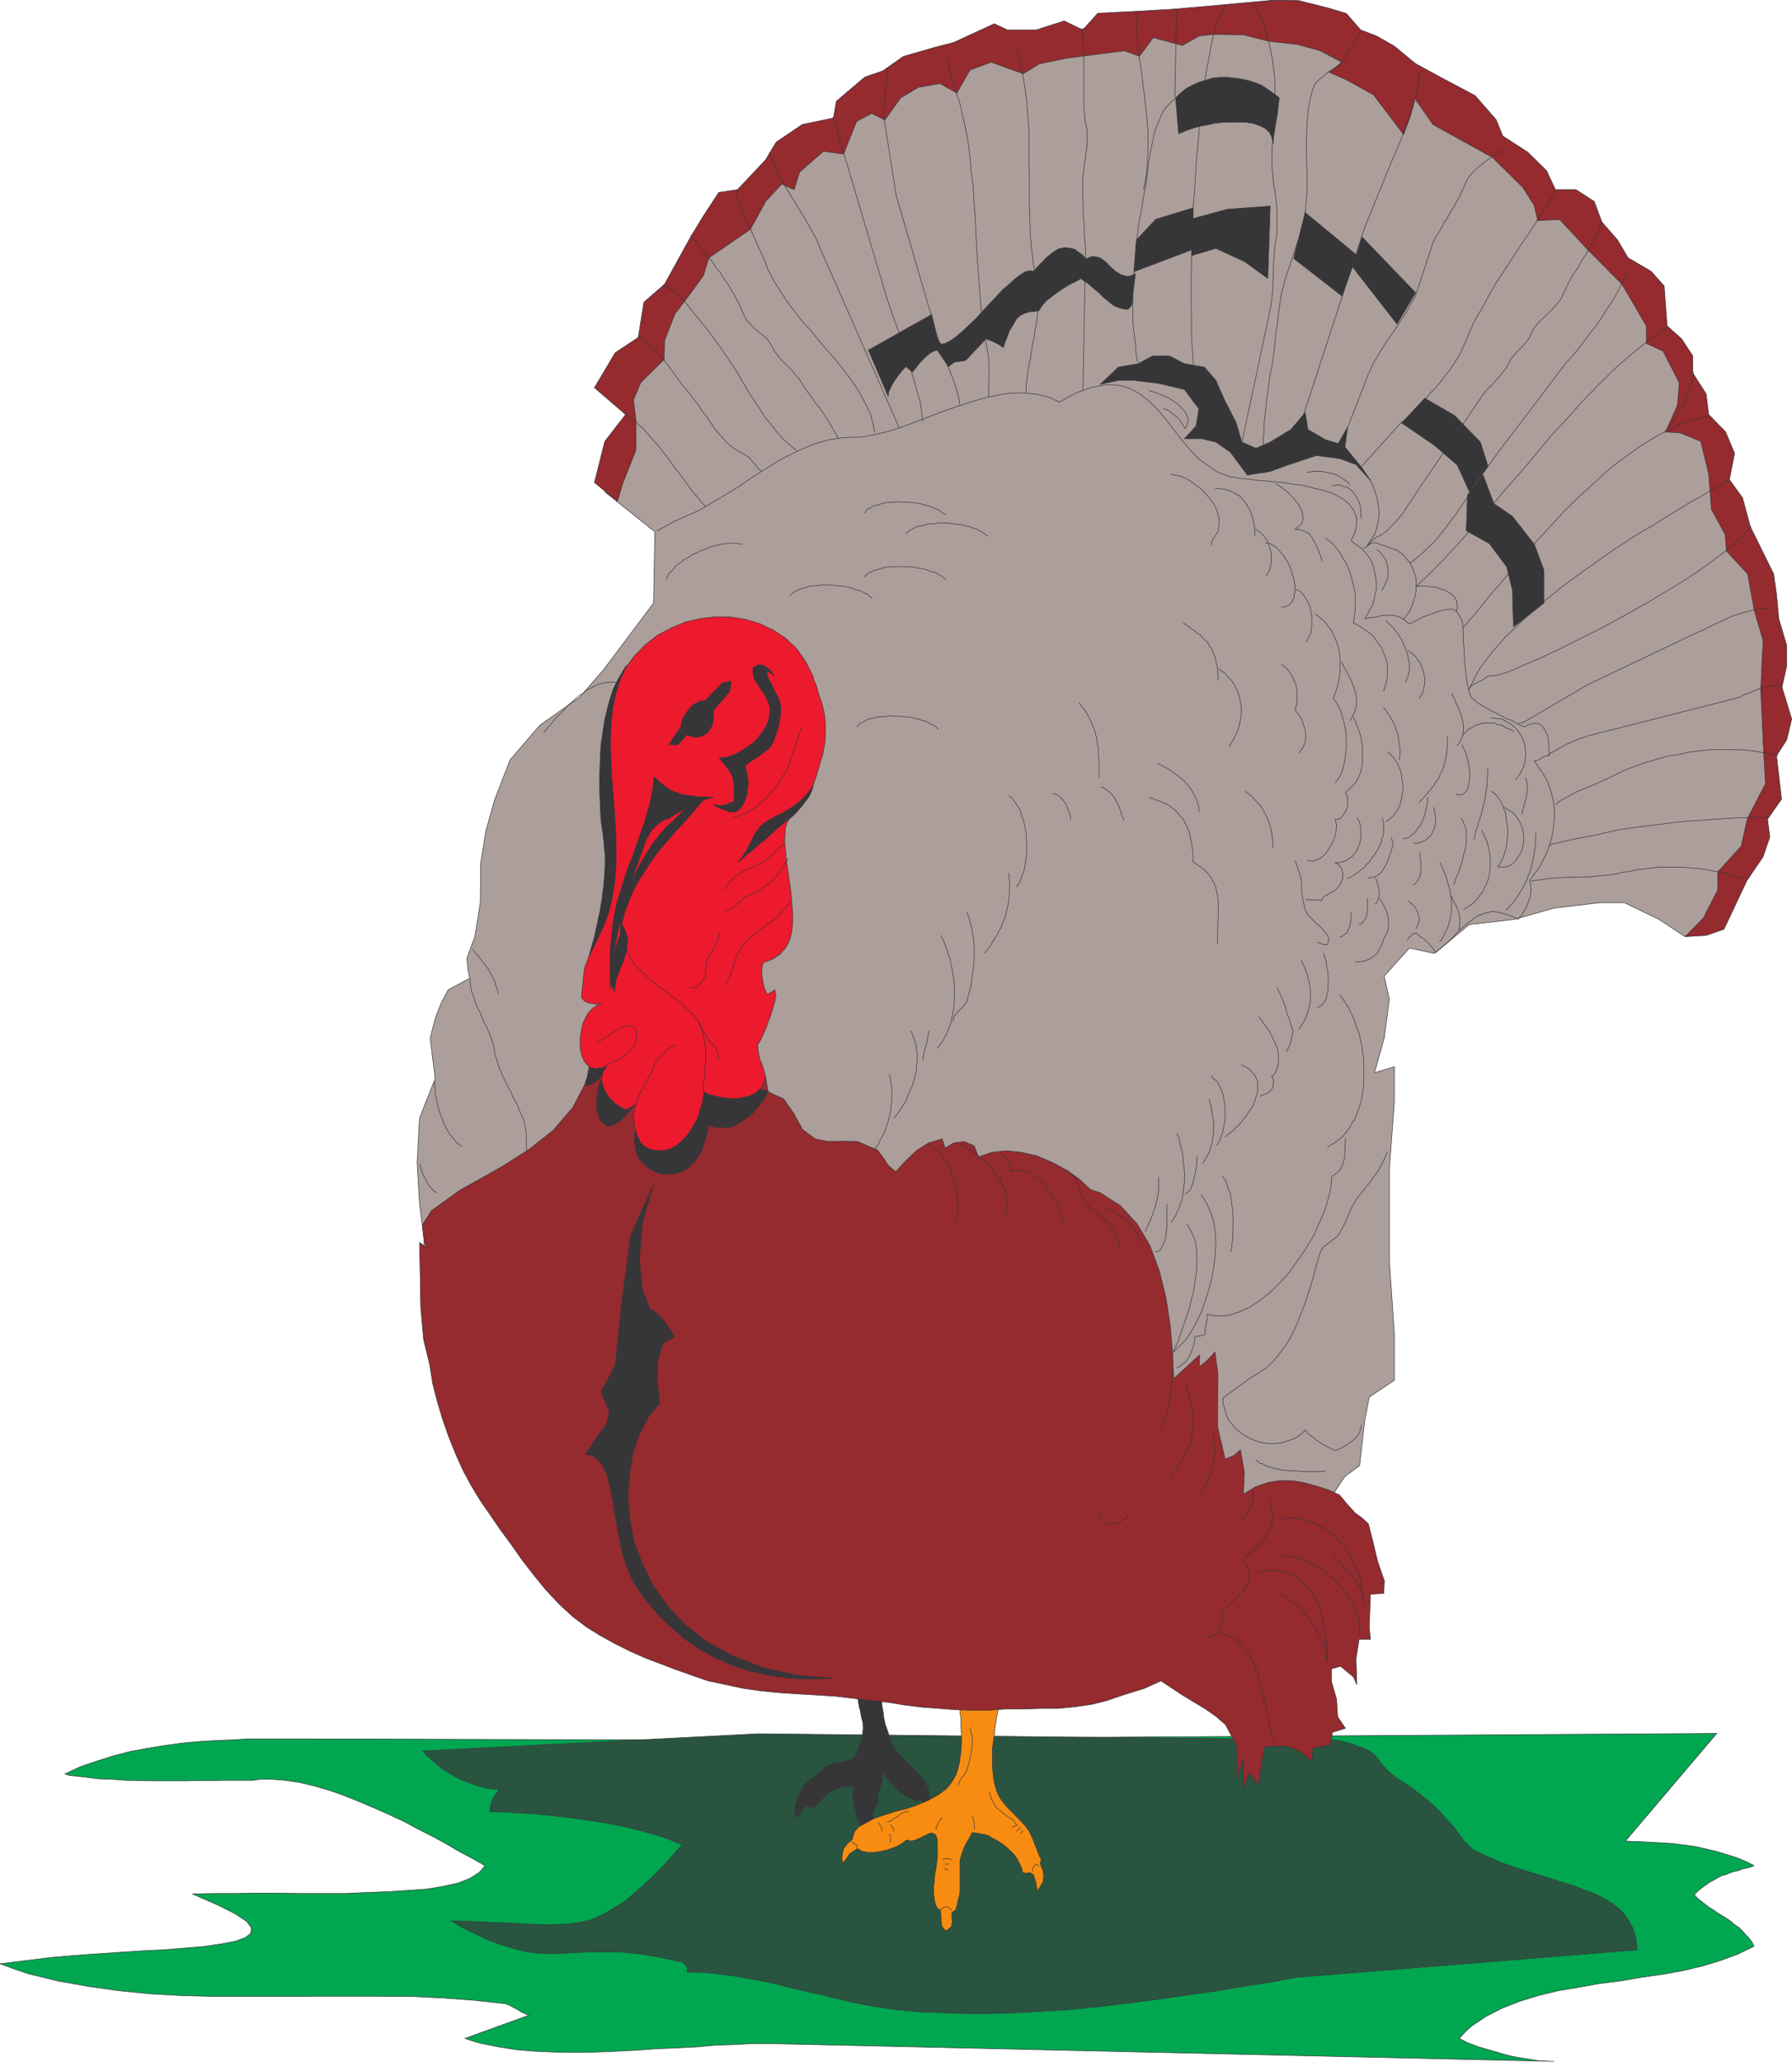 <svg xmlns="http://www.w3.org/2000/svg" width="144.594" height="166.315"><path fill="#ac9e9a" d="m48.8 39.675 4.044 3.223-.11 5.753-4.023 5.36-1.93 2.226-3.222 2.266-2.403 2.805-1.238 3.199-.711 2.516-.418 2.597-.035 3.203-.438 2.739-.347.918-.293.828.074.851.148.754-1.73.934-.547 1.015-.508 1.313-.402 1.574.402 3.262-1.258 3.18-.199 3.617.2 3.308.343 2.637.074 4.676v2.761l1.567 3.91 13.383 20.883 19.367 4.633 28.55-4.633-3.187 3.657 2.621 1.644L108.5 119.12l1.203-.89.418-3.665.363-1.867 2.024-1.351v-3.7l-.403-5.984v-7.332l.403-5.492v-2.781l-1.602.476.781-2.785.418-3.137-.418-1.87 2.04-2.262 2.019.433 2.805-2.328 3.644-.418 3.203-.91 3.66-.434h2.02l2.785 1.344 2.04 1.352 2.405-.934 2.454-5.008v-2.304l2.168-3.348V61.1l.238-1.809.18-1.328v-2.766l-.582-1.27-1.895-10.16-2.785-8.812-8.121-14.129-10.867-10.082-13.055-6.894-1.785-.563-1.875-.582-1.91-.355-1.97-.332-2.073-.184-2.055-.086-2.168.043-2.113.125-4.422.664-4.422 1.1-4.375 1.52-4.277 2.015-8.102 5.3-6.973 7.188-5.406 9.063-3.316 10.91"/><path fill="none" stroke="#363639" stroke-width=".045" d="m48.8 39.675 4.044 3.223-.11 5.753-4.023 5.36-1.93 2.226-3.222 2.266-2.403 2.805-1.238 3.199-.711 2.516-.418 2.597-.035 3.203-.438 2.739-.347.918-.293.828.074.851.148.754-1.73.934-.547 1.015-.508 1.313-.402 1.574.402 3.262-1.258 3.18-.199 3.617.2 3.308.343 2.637.074 4.676v2.761l1.567 3.91 13.383 20.883 19.367 4.633 28.55-4.633-3.187 3.657 2.621 1.644L108.5 119.12l1.203-.89.418-3.665.363-1.867 2.024-1.351v-3.7l-.403-5.984v-7.332l.403-5.492v-2.781l-1.602.476.781-2.785.418-3.137-.418-1.87 2.04-2.262 2.02.433 2.804-2.328 3.644-.418 3.203-.91 3.66-.434h2.02l2.785 1.344 2.04 1.352 2.406-.934 2.453-5.008v-2.304l2.168-3.348V61.1l.238-1.809.18-1.328v-2.766l-.582-1.27-1.895-10.16-2.785-8.812-8.121-14.129-10.867-10.082-13.055-6.894-1.785-.563-1.875-.582-1.91-.355-1.97-.332-2.073-.184-2.055-.086-2.168.043-2.113.125-4.422.664-4.422 1.1-4.375 1.52-4.277 2.015-8.102 5.3-6.973 7.188-5.406 9.063zm0 0"/><path fill="#00a650" d="m138.523 139.835-85.007.523-28.91-.082H20l-1.223.082-1.273.043-1.363.082-1.364.122-1.406.191-1.402.227-1.457.269-1.38.356-1.366.433-1.278.438-1.254.582.364.125.437.043.93.101 1 .13 1.074.038 1.148.082 1.149.02 1.18.023h2.332l1.148-.023h1.055l1-.02h2.367l.547-.082h1l1.055.082 1.128.168 1.149.27 1.219.351 1.203.418 1.238.5 1.223.516 1.218.543 1.215.562 1.188.641 1.203.605 1.09.602 1.02.602 1.073.562.946.54-.235.292-.253.27-.747.476-.949.371-1.164.254-1.328.227-1.441.101-1.618.106-1.695.066-1.8.082h-3.626l-1.855-.023h-1.82l-1.747.023h-1.73l-1.602.04 1.09.476.965.418 1.399.707.933.62.383.524-.074.453-.457.333-.801.289-1.11.21-1.386.208-1.543.125-1.735.144-1.816.086-1.86.125-1.874.125-1.871.14-1.715.149-4.043.5 1.133.418 1.144.39 2.402.583 2.458.437 2.496.352 2.566.254 2.605.14 2.622.063h5.261l2.657-.016h5.28l2.571.016 2.547.125 2.531.187 2.457.27.328.105.364.207.324.164.293.188.273.125.348.148-5.156 1.867.64.211.653.188 1.441.289 1.457.23 1.527.122 1.547.066 1.625.016 1.637-.016 1.621-.066 1.637-.082 1.66-.122 1.617-.066 1.586-.082 1.582-.144 1.492-.043 1.493-.082h1.402l63.27 1.433h-.204l-.636-.039-.489-.023-.476-.082-.532-.086-.542-.082-.528-.106-.543-.12-.586-.192-.527-.14-.492-.145-.508-.149-.457-.164-.438-.168-.363-.183-.328-.172.453-.5.512-.477 1.168-.785 1.293-.664 1.437-.567 1.492-.457 1.602-.394 1.637-.27 1.715-.312 1.671-.207 1.711-.293 1.715-.246 1.617-.29 1.586-.374 1.493-.457 1.402-.52 1.273-.62-.144-.313-.238-.313-.547-.605-.27-.27-.367-.246-.309-.273-.363-.25-.383-.23-.363-.224-.363-.253-.332-.204-.29-.23-.328-.254-.293-.246-.234-.246.473-.461.586-.414.273-.188.29-.144.308-.188.308-.148.364-.102.332-.144.289-.086.363-.082.309-.125.332-.063.308-.082.29-.125-.692-.351-.762-.313-1.55-.476-1.731-.399-1.816-.246-1.895-.11-1.934-.081 7.375-8.688"/><path fill="none" stroke="#363639" stroke-width=".045" d="m138.523 139.835-85.007.523-28.91-.082H20l-1.223.082-1.273.043-1.363.082-1.364.122-1.406.191-1.402.227-1.457.27-1.38.355-1.366.433-1.278.438-1.254.582.364.125.437.043.93.101 1 .13 1.074.038 1.148.082 1.149.02 1.18.023h2.332l1.148-.023h1.055l1-.02h2.367l.547-.082h1l1.055.082 1.128.168 1.149.27 1.219.351 1.203.418 1.238.5 1.223.516 1.218.543 1.215.562 1.188.641 1.203.605 1.09.602 1.02.602 1.073.562.946.54-.235.292-.253.27-.747.476-.949.371-1.164.254-1.328.227-1.441.101-1.618.106-1.695.066-1.8.082h-3.626l-1.855-.023h-1.82l-1.747.023h-1.73l-1.602.04 1.09.476.965.418 1.399.707.933.62.383.524-.074.453-.457.333-.801.289-1.11.21-1.386.208-1.543.125-1.735.144-1.816.086-1.86.125-1.874.125-1.871.14-1.715.149-4.043.5 1.133.418 1.144.39 2.402.583 2.458.437 2.496.352 2.566.254 2.605.14 2.622.063h5.261l2.657-.016h5.28l2.571.016 2.547.125 2.531.187 2.457.27.328.105.364.207.324.164.293.188.273.125.348.148-5.156 1.867.64.211.653.188 1.441.289 1.457.23 1.527.122 1.547.066 1.625.016 1.637-.016 1.621-.066 1.637-.082 1.66-.122 1.617-.066 1.586-.082 1.582-.144 1.492-.043 1.493-.082h1.402l63.27 1.433h-.204l-.636-.039-.489-.023-.476-.082-.532-.086-.542-.082-.528-.106-.543-.12-.586-.192-.527-.14-.492-.145-.508-.149-.457-.164-.438-.168-.363-.183-.328-.172.453-.5.512-.477 1.168-.785 1.293-.664 1.437-.567 1.492-.457 1.602-.394 1.637-.27 1.715-.312 1.671-.207 1.711-.293 1.715-.246 1.617-.29 1.586-.374 1.493-.457 1.402-.52 1.273-.62-.144-.313-.238-.313-.547-.605-.27-.27-.367-.246-.309-.273-.363-.25-.383-.23-.363-.224-.363-.253-.332-.204-.29-.23-.328-.254-.293-.246-.234-.246.473-.461.586-.414.273-.188.29-.144.308-.188.308-.148.364-.102.332-.144.289-.086.363-.082.309-.125.332-.063.308-.082.29-.125-.692-.351-.762-.313-1.55-.476-1.731-.399-1.816-.246-1.895-.11-1.934-.081zm0 0"/><path fill="#295440" d="m61.219 139.858-27.09 1.395.289.352.348.289.347.312.36.313.367.27.422.226.379.254.418.23.418.164.421.164.438.164.418.13.379.124.402.04.383.042h.402l-.312.395-.219.351-.144.352-.11.441v.29h.785l.836.042.946.063.984.059 2.11.21 1.132.149 1.11.164 1.09.144 1.074.208 1.078.23.98.246.98.27.876.254.82.328.71.273-.69.793-.637.703-1.2 1.246-1.093.977-.985.851-.964.602-.93.539-.875.36-.926.222-.965.129-1.004.043h-1.07l-1.168-.043-1.293-.086-1.437-.043-1.567-.082-1.8-.04.761.481.746.352 1.313.64 1.222.458 1.07.312.985.25.93.102.91.043.894-.016.856-.066.89-.043 1-.02h1.04l1.164.02 1.277.125 1.492.23 1.617.352.344.066.367.227.164.355-.07.227.398.043h.399l.781.015.805.106.797.082.789.11.781.163.8.121.782.149.766.164.785.21.762.184.78.188.75.168.747.144.726.211.766.164 1.02.246 1.054.211 2.184.356 2.242.203 2.313.086 2.347.062 2.442-.062 2.418-.125 2.457-.149 2.46-.246 2.403-.293 2.402-.312 2.387-.352 2.273-.312 2.188-.371 2.152-.336 1.996-.375 27.512-2.223-.015-.496-.075-.437-.238-.829-.379-.687-.496-.645-.602-.52-.742-.456-.82-.438-.89-.332-.985-.37-1.023-.313-1.09-.352-1.164-.355-1.149-.356-1.164-.414-1.183-.5-1.13-.52-.363-.312-.437-.453-.492-.648-.293-.418-.36-.41-.402-.419-.402-.457-.454-.437-.53-.473-.56-.441-.605-.477-.617-.437-.695-.434-.215-.168-.496-.414-.489-.523-.308-.414-.274-.332-.418-.336-.585-.29-.454-.12-.472-.211-.602-.141-.707-.148-46.484-.5"/><path fill="none" stroke="#363639" stroke-width=".045" d="m61.219 139.858-27.09 1.395.289.352.348.289.347.312.36.313.367.27.422.226.379.254.418.23.418.164.421.164.438.164.418.13.379.124.402.04.383.042h.402l-.312.395-.219.351-.144.352-.11.441v.29h.785l.836.042.946.063.984.059 2.11.21 1.132.149 1.11.164 1.09.144 1.074.208 1.078.23.98.246.98.27.876.254.82.328.71.273-.69.793-.637.703-1.2 1.246-1.093.977-.985.851-.964.602-.93.539-.875.36-.926.222-.965.129-1.004.043h-1.07l-1.168-.043-1.293-.086-1.437-.043-1.567-.082-1.8-.04.761.481.746.352 1.313.64 1.222.458 1.07.312.985.25.93.102.91.043.894-.016.856-.066.89-.043 1-.02h1.04l1.164.02 1.277.125 1.492.23 1.617.352.344.066.367.227.164.355-.07.227.398.043h.399l.781.015.805.106.797.082.789.11.781.163.8.121.782.149.766.164.785.21.762.184.78.188.75.168.747.144.726.211.766.164 1.02.246 1.054.211 2.184.356 2.242.203 2.313.086 2.347.062 2.442-.062 2.418-.125 2.457-.149 2.46-.246 2.403-.293 2.402-.312 2.387-.352 2.273-.312 2.188-.371 2.152-.336 1.996-.375 27.512-2.223-.016-.496-.074-.437-.238-.829-.379-.687-.496-.645-.602-.52-.742-.456-.82-.438-.89-.332-.985-.37-1.023-.313-1.09-.352-1.164-.355-1.149-.356-1.164-.414-1.183-.5-1.13-.52-.363-.312-.437-.453-.492-.648-.293-.418-.36-.41-.402-.419-.402-.457-.454-.437-.53-.473-.56-.441-.605-.477-.617-.437-.695-.434-.215-.168-.496-.414-.489-.523-.308-.414-.274-.332-.418-.336-.585-.29-.454-.12-.472-.211-.602-.141-.707-.148zm0 0"/><path fill="#363639" d="m69.215 136.558.015.558.09.52.11.437.074.434.125.476.015.442-.05.515-.13.567-.324.973-.257.37-.403.192-.324.063-.328.082-.344.019-.347.086-.235.082-.312.187-.254.25-.293.247-.274.25-.289.19-.328.247-.273.313-.254.457-.258.476-.164.5-.07.434v.46l.148.247.234-.313.235-.328.238-.273.293.066.27.059.293-.188.289-.27.257-.312.29-.27.257-.245.309-.149.324-.125.352-.144.379-.02.382-.062.239-.02-.13.805.056.336.035.312.074.293.07.352.094.355.129.39.18.313.199.395.218.351.383.356.258-.164.016-.313-.016-.379-.039-.328.04-.293-.04-.328-.07-.312.234-.336.2-.418.073-.309-.105-.312.2-.395.089-.351.09-.418.015-.371.02-.336.219.355.328.39.418.442.472.438.497.332.472.246.399.11.363-.067.094.336v.394l.015.188.328-.36.258-.351.035-.371-.164-.293-.02-.395-.144-.336-.074-.246-.344-.437-.367-.352-.418-.437-.473-.438-.421-.457-.36-.414-.258-.352-.128-.351-.145-.36-.164-.535-.18-.5-.11-.48-.07-.559-.093-.5-.035-.625v-.601l-1.91.21"/><path fill="none" stroke="#363639" stroke-width=".045" d="m69.215 136.558.015.558.09.52.11.437.074.434.125.476.016.442-.051.515-.13.567-.323.973-.258.37-.403.192-.324.063-.328.082-.344.019-.347.086-.235.082-.312.187-.254.25-.293.247-.273.25-.29.191-.328.246-.273.313-.254.457-.258.476-.164.5-.07.434v.46l.148.247.235-.313.234-.328.238-.273.293.066.27.059.293-.188.289-.27.258-.312.289-.27.257-.245.31-.149.323-.125.352-.144.379-.02.383-.062.238-.02-.13.805.056.336.035.312.074.293.07.352.094.355.129.39.18.313.199.395.219.351.382.356.258-.164.016-.313-.016-.379-.039-.328.04-.293-.04-.328-.07-.312.234-.336.2-.418.074-.309-.106-.312.2-.395.09-.351.09-.418.015-.371.02-.336.218.355.328.39.418.442.473.438.496.332.473.246.398.11.363-.067.094.336v.394l.016.188.328-.36.258-.351.035-.371-.164-.293-.02-.395-.144-.336-.075-.246-.343-.437-.368-.352-.418-.437-.472-.438-.422-.457-.36-.414-.257-.352-.13-.351-.144-.36-.164-.535-.18-.5-.109-.48-.07-.559-.094-.5-.035-.625v-.601zm0 0"/><path fill="#f78c11" d="m77.457 136.745-.035.41.035.375v.707l.074.27v.394l.02.582.015.336.02.621-.02.313-.015.312-.02.375-.074.372-.035.351-.13.524-.144.457-.214.394-.239.371-.328.375-.348.274-.398.285-.453.23-.238.149-.66.27-.38.163-.402.13-.36.124-.347.082-.363.082-.332.106-.309.101-.343.106-.364.12-.289.106-.387.149-.324.187-.383.207-.386.207-.325.352-.128.351-.094.336-.344.286-.344.44-.093.415-.036.418.055.352.309-.372.254-.398.293-.184.347-.23.399.23.492.082h.293l.308-.043.293-.02.31-.085.272-.04.31-.124.523-.188.425-.254.344-.261.324.097.403-.097.343-.149.368-.187.308-.149.274-.082.308.149.113.289.036.39v.961l-.02.313-.05.352-.044.394-.07.356-.055.355v.352l-.07.37v.606l.07.54.09.37.13.27.257.172.05.433.02.438.051.433.258.313h.18l.332-.313.07-.414-.035-.332v-.37l.308-.212.11-.37.09-.442.109-.371.035-.313v-2.473l.094-.375.129-.37.144-.399.2-.356.202-.351.235-.434 1.144.203.239.11.199.144.273.125.422.246.36.27.367.336.343.336.274.371.203.414.18.395.039.293.324.058.273-.058.293.183.125.399.094.332.035.332.02.27.238-.333.254-.437.055-.414-.035-.418-.13-.332-.109-.309.074-.313-.144-.293-.566-1.453-.254-.539-.348-.476-.398-.418-.403-.418-.437-.434-.383-.418-.379-.5-.277-.558-.11-.395-.125-.48-.054-.496-.055-.52v-1.602l.07-.562.074-.535.055-.524.07-.5.075-.433.09-.438.038-.351.07-.352.079-.254-3.246-.328"/><path fill="none" stroke="#363639" stroke-width=".045" d="m77.457 136.745-.035.41.035.375v.707l.074.27v.394l.02.582.015.336.02.621-.02.313-.015.312-.02.375-.074.372-.035.351-.13.524-.144.457-.214.394-.239.371-.328.375-.347.274-.399.285-.453.23-.238.149-.66.27-.38.163-.402.13-.36.124-.347.082-.363.082-.332.106-.309.101-.343.106-.364.12-.289.106-.386.149-.325.187-.383.207-.386.207-.324.352-.13.351-.093.336-.344.286-.344.44-.093.415-.036.418.055.352.309-.372.254-.398.293-.184.347-.23.399.23.492.082h.293l.308-.043.293-.02.309-.085.273-.04.31-.124.523-.188.425-.254.344-.261.324.097.403-.097.343-.149.368-.187.308-.149.274-.082.308.149.113.289.036.39v.961l-.02.313-.05.352-.044.394-.07.356-.055.355v.352l-.07.37v.606l.07.54.09.37.13.27.257.172.05.433.02.438.051.433.258.313h.18l.332-.313.07-.414-.035-.332v-.37l.308-.212.11-.37.09-.442.109-.371.035-.313v-2.473l.094-.375.129-.37.144-.4.2-.355.203-.351.234-.434 1.144.203.239.11.199.144.273.125.422.246.36.27.367.336.344.336.273.37.203.415.18.395.039.293.324.058.274-.058.293.183.125.399.093.332.035.332.02.27.238-.333.254-.437.055-.414-.035-.418-.13-.332-.109-.31.075-.312-.145-.293-.566-1.453-.254-.539-.348-.476-.398-.418-.403-.418-.437-.434-.383-.418-.379-.5-.277-.558-.11-.395-.125-.48-.054-.496-.055-.52v-1.602l.07-.562.075-.535.054-.524.07-.5.075-.433.09-.438.039-.351.07-.352.078-.254zm0 0"/><path fill="none" stroke="#363639" stroke-width=".045" d="M75.527 147.632v-.149l.078-.164.036-.148.07-.14.074-.13.145-.14.09-.149m2.644.977-.043-.164v-.125l-.016-.145v-.168l-.054-.144-.035-.164-.09-.149m-9.742 2.016.472.332v.25m6.774 4.984.07-.144.129-.082.129-.059h.144l.13.059.109.039.129.172m6.535-3.121v-.27l.308-.332.235.168m-5.586-11.102.129.395.07.441v.438l-.07.457-.059.434-.09.375-.11.414-.093.332-.16.332-.313.398-.18.332-.074.27m2.516.457.086.328.129.379.184.293.125.27.351.288.344.27.383.27.343.23.2.312m-8.645-1.019-.129.02h-.11l-.112.042-.157.063-.113.058-.11.09-.18.121-.108.082-.149.067-.11.082-.163.12-.11.044-.18.023m-.745.082.128.125.07.145.075.14.035.149v.148m.567.203.109.149.016.125v.309l-.075.125m.075-1.477.07.148.129.121.035.149v.148m3.973 2.286.144-.082h.258l.14.019.11.02.129.043m-.617.351h.343m-.398.332.125.063.11.066.128.016m5.609-3.68-.109.066-.258.125-.109.063m.691-.043-.109.148-.105.102-.13.105m.544-.105-.09.144-.11.106"/><path fill="#952a2f" d="m34.074 98.839.106.957.187.805-.512-.371.094 5.257.23 2.578.477 1.954.27 1.66.386 1.476.438 1.453.488 1.375.547 1.352.582 1.29.656 1.222.73 1.203.798 1.148.804 1.18.891 1.207.875 1.25.965 1.246.965 1.18 1.074 1.148 1.074.992 1.13.852 1.108.687 1.204.665 1.164.582 1.218.543 1.203.457 1.313.5 1.273.453 1.329.457 1.382.293 1.442.312 1.472.207 1.532.149 1.472.097 1.547.09 1.496.098 1.438.172 1.347.164 1.383.148 1.367.223 1.38.168 1.367.101 1.347.106 1.348.043h1.308l1.368-.102h1.418l1.386-.047h1.438l1.422-.14 1.293-.188 1.234-.312 1.149-.395 1.859-.582 1.344-.605 1.73 1.148 1.86 1.121.855.602.762.664.91 1.726v2.762l.496-1.726.035 2.39.453-1.27.746.962.493-3.035.73-.082h1.11l1.074.453.91.77.093-1.04 1.399-.289.18-1.016 1.043-.312-.622-.934-.09-1.418-.417-1.433v-1.016l.742-.207 1.039.871.273.602-.07-2.055.25-1.582h.914l-.094-.957.094-2.68 1.074-.082.051-1-.543-1.574-.363-1.52-.387-1.515-.523-.48-.547-.395-.637-.707-.62-.746-.93-.418-.926-.293-.965-.27-.93-.164-.965-.02-1 .145-1.039.352-1 .605.074-1.77-.312-1.804-.527.457-.711.29-.598-2.56v-2.468l.016-1.852-.239-1.765-.562.62-.692.583v-.953l-2.078 1.91-.086-2.098-.187-2.18-.344-2.246-.527-2.14-.766-2.078-1.035-1.746-1.332-1.454-1.64-1.058-.817-.27-.89-.851-1.06-.73-1.148-.622-1.199-.5-1.277-.293-1.184-.125-1.164.125-1.09.375-.347-.894-.801-.352-.871.121-.676.418-.238-.746-1.075.313-.964.597-.891.852-.817.879-.585-.485-.434-.664-.441-.582-1.618-.703-1.203-.023-1.164.023-1.058-.207-1.02-.77-.691-1.269-.82-1.184-1.27-.582-.188-1.183-2.765 1.414-2.496-1.39-2.02-2.708-1.293-2.742-5.46 3.3-.419 2.458-1.113 2.117-1.563 1.828-1.949 1.54-2.148 1.37-3.442 1.934-2.312 1.664-.727 1.164"/><path fill="none" stroke="#363639" stroke-width=".045" d="m34.074 98.839.106.957.187.805-.512-.371.094 5.257.23 2.578.477 1.954.27 1.66.386 1.476.438 1.453.488 1.375.547 1.352.582 1.29.656 1.222.73 1.203.798 1.148.804 1.18.891 1.207.875 1.25.965 1.246.965 1.18 1.074 1.148 1.074.992 1.13.852 1.108.687 1.204.665 1.164.582 1.218.543 1.204.457 1.312.5 1.273.453 1.329.457 1.382.293 1.442.312 1.472.207 1.532.149 1.472.097 1.547.09 1.496.098 1.438.172 1.348.164 1.382.148 1.368.223 1.378.168 1.368.101 1.347.106 1.348.043h1.309l1.367-.102h1.418l1.386-.047h1.438l1.422-.14 1.293-.188 1.234-.312 1.149-.395 1.859-.582 1.344-.605 1.73 1.148 1.86 1.121.855.602.762.664.91 1.726v2.762l.496-1.726.035 2.39.453-1.27.746.962.493-3.035.73-.082h1.11l1.074.453.91.77.093-1.04 1.399-.289.18-1.016 1.043-.312-.622-.934-.09-1.418-.417-1.433v-1.016l.742-.207 1.039.871.273.602-.07-2.055.25-1.582h.914l-.094-.957.094-2.68 1.074-.082.051-1-.543-1.574-.363-1.52-.387-1.515-.523-.48-.547-.395-.637-.707-.62-.746-.93-.418-.926-.293-.965-.27-.93-.164-.965-.02-1 .145-1.039.352-1 .605.074-1.77-.312-1.804-.527.457-.711.29-.598-2.56v-2.468l.016-1.852-.239-1.765-.562.62-.692.583v-.953l-2.078 1.91-.086-2.098-.187-2.18-.344-2.246-.527-2.14-.766-2.078-1.035-1.746-1.332-1.454-1.64-1.058-.817-.27-.89-.851-1.06-.73-1.148-.622-1.199-.5-1.277-.293-1.184-.125-1.164.125-1.09.375-.348-.894-.8-.352-.871.121-.676.418-.238-.746-1.075.313-.965.597-.89.852-.817.879-.585-.485-.434-.664-.441-.582-1.618-.703-1.203-.023-1.164.023-1.058-.207-1.02-.77-.691-1.269-.82-1.184-1.27-.582-.188-1.183-2.765 1.414-2.496-1.39-2.02-2.708-1.293-2.742-5.46 3.3-.419 2.458-1.113 2.117-1.563 1.828-1.949 1.54-2.148 1.37-3.442 1.934-2.312 1.664zm0 0"/><path fill="#363639" d="m62.004 88.034-.348.621-.457.602-.508.582-.273.226-.293.208-.29.214-.327.203-.328.149-.383.101-.348.02h-.379l-.328-.02-.383-.101-.218-.149-.02.418-.09.395-.125.418-.129.39-.109.356-.148.352-.547.77-.38.374-.472.313-.512.164-.488.082h-.531l-.473-.082-.476-.227-.434-.273-.398-.39-.309-.419-.203-.543-.09-.598v-.687l.106-.746.894-3.059-.293.395-.414.648-.273.328-.274.352-.273.336-.313.332-.289.312-.328.184-.273.172-.274.082-.254-.024-.511-.414-.184-.457-.11-.375-.015-.457.016-.457.074-.496.094-.523.144-.477.184-.375.215-.332-.329.352-.308.336-.309.183-.324.211-.387.059.055-.352.184-.437.125-.414.109-.332.074-.438v-.289l14.258 2.703"/><path fill="none" stroke="#363639" stroke-width=".045" d="m62.004 88.034-.348.621-.457.602-.508.582-.273.226-.293.208-.29.214-.327.203-.328.149-.383.101-.348.02h-.379l-.328-.02-.383-.101-.218-.149-.02.418-.09.395-.125.418-.129.39-.11.356-.147.352-.547.77-.38.374-.472.313-.512.164-.488.082h-.531l-.473-.082-.476-.227-.434-.273-.398-.39-.309-.419-.203-.543-.09-.598v-.687l.105-.746.895-3.059-.293.395-.414.648-.273.328-.274.352-.273.336-.313.332-.289.312-.328.184-.273.172-.274.082-.254-.024-.512-.414-.183-.457-.11-.375-.015-.457.016-.457.074-.496.093-.523.145-.477.184-.375.214-.332-.328.352-.308.336-.309.183-.324.211-.387.059.055-.352.183-.437.125-.414.11-.332.074-.438v-.289zm0 0"/><path fill="#ed192d" d="M48.586 81.01h-.332l-.418-.042-.274-.047-.378-.14-.274-.333.215-2.078.074-.375.164-.418.145-.41.238-.461.164-.434.184-.46.16-.375.113-.415.16-.585.13-.583.222-1.203.105-1.246.075-1.246v-1.27l-.02-1.288-.055-1.247-.035-1.347-.07-1.266-.059-1.246v-1.293l.074-1.246.09-1.223.184-1.207.254-1.187.398-1.164.274-.645.347-.582.727-1.015.89-.914 1.02-.793 1.113-.582 1.149-.477 1.18-.27 1.242-.144 1.199.02 1.203.19 1.144.352 1.094.52.98.644.9.852.706 1.016.602 1.164.09.379.164.328.218.77.22.644.163.625.106.539.039.539.02.52-.02.476-.02.523-.09.497-.109.562-.164.54-.164.558-.2.648-.218.64-.254.75-.273.415-.422.457-.29.312-.308.313-.254.336-.312.457-.13.433-.034.313-.036.746.07.79.075.831.129.856.11.828.128.875.14 1.703v.722l-.085.754-.184.684-.312.605-.453.497-.582.394-.766.29-.09.312-.02.336v.375l.13.746.093.351.215.418.309-.148.293-.203.09.394-.09.598-.11.336-.11.375-.128.414-.145.375-.128.37-.145.376-.145.293-.257.582-.215.332.035.352.055.394.09.398.148.352.125.352.113.437.086.336-.086.227-.222.535-.508.5-.348.172-.328.12-.379.063-.402.086h-.418l-.403-.023-.402-.063-.36-.062-.367-.082-.328-.082-.472-.23v.23l-.09.664-.149.453-.125.418-.148.476-.273.442-.235.41-.254.355-.308.356-.344.328-.332.254-.379.207-.437.121-.457.043-.438-.043-.437-.121-.38-.207-.312-.336-.234-.477-.164-.539-.114-.562-.035-.559.055-.5.129-.418-.293.188-.29.164-.238.105-.433-.23-.442-.309-.398-.394-.348-.52-.214-.48-.114-.54.114-.558.343-.543-.258.149-.687.12-.367-.1-.309-.231-.238-.313-.164-.37-.125-.524-.035-.516.035-.559.074-.523.11-.5.234-.5.238-.41.328-.336.324-.227.442-.101"/><path fill="none" stroke="#363639" stroke-width=".045" d="M48.586 81.01h-.332l-.418-.042-.274-.047-.378-.14-.274-.333.215-2.078.074-.375.164-.418.145-.41.238-.46.164-.434.184-.461.16-.375.113-.414.16-.586.13-.582.222-1.204.105-1.246.075-1.246v-1.27l-.02-1.288-.055-1.246-.035-1.348-.07-1.266-.059-1.246v-1.293l.075-1.246.09-1.223.183-1.207.254-1.187.398-1.164.274-.645.347-.582.727-1.015.89-.914 1.02-.793 1.113-.582 1.149-.477 1.18-.27 1.242-.144 1.199.02 1.203.19 1.145.352 1.093.52.98.645.9.851.706 1.016.602 1.164.09.379.164.328.218.77.22.644.163.625.106.539.039.539.02.52-.02.476-.02.524-.09.496-.109.562-.164.54-.164.558-.2.648-.218.64-.254.75-.273.415-.422.457-.29.312-.308.313-.254.336-.312.457-.13.434-.034.312-.036.746.07.79.075.831.129.856.11.828.128.875.14 1.703v.723l-.085.753-.184.684-.312.606-.453.496-.582.394-.766.29-.09.312-.02.336v.375l.13.746.093.351.215.418.309-.148.293-.203.09.394-.09.598-.11.336-.11.375-.128.414-.144.375-.13.371-.144.375-.144.293-.258.582-.215.332.035.352.055.394.09.399.148.351.125.352.113.437.086.336-.086.227-.222.535-.508.5-.348.172-.328.12-.379.063-.402.086h-.418l-.403-.023-.402-.063-.36-.062-.366-.082-.329-.082-.472-.23v.23l-.09.664-.148.453-.125.418-.149.476-.273.442-.235.41-.254.356-.308.355-.344.328-.332.254-.379.207-.437.121-.457.043-.438-.043-.437-.121-.38-.207-.312-.336-.234-.476-.164-.54-.114-.562-.035-.559.055-.5.129-.418-.293.188-.29.164-.237.105-.434-.23-.441-.309-.399-.394-.348-.52-.214-.48-.114-.54.114-.558.343-.543-.257.149-.688.12-.367-.1-.309-.231-.238-.313-.164-.37-.125-.524-.035-.516.035-.559.074-.523.11-.5.234-.5.238-.41.328-.336.325-.227zm0 0"/><path fill="#363639" d="M53.973 60.081h.73l.727-.808.472.183h.493l.363-.125.347-.226.254-.372.164-.418.059-.476v-.543l1.305-1.516.11-.832-.712.145-1.414 1.453h-.312l-.274.129-.348.164-.273.289-.25.312-.238.356-.164.394-.059.395-.98 1.496"/><path fill="none" stroke="#363639" stroke-width=".045" d="M53.973 60.081h.73l.727-.808.472.183h.493l.363-.125.347-.226.254-.372.164-.418.059-.476v-.543l1.305-1.516.11-.832-.712.145-1.414 1.453h-.312l-.274.129-.348.164-.273.289-.25.312-.238.356-.164.394-.059.395zm0 0"/><path fill="#363639" d="m62.457 54.51-.238-.39-.328-.254-.344-.23h-.383l-.402.23-.016.442.125.476.203.328.235.375.293.395.238.418.164.375.125.394v.227l-.055.586-.105.351-.188.41-.199.337-.273.312-.235.352-.328.293-.328.23-.344.246-.347.207-.383.211-.328.125-.344.121-.328.043-.309.024.414.515.313.395.234.351.149.399.074.332.015.433v1.106l-.324.082-.316.148-.29.059-.308.023-.2-.066-.273-.04.329.208.312.144.36.125.273.13.219.015.402-.016.363-.312.293-.5.2-.582.035-.336.035-.328.039-.313-.074-.562-.13-.543-.054-.227.328-.27.309-.206.367-.23.344-.247.347-.27.293-.253.25-.372.149-.375.11-.375.144-.414.129-.437.035-.414.074-.418v-.434l-.074-.418-.145-.394-.183-.332-.2-.395-.183-.418-.2-.328-.109-.312-.02-.352.274.164.293.227"/><path fill="none" stroke="#363639" stroke-width=".045" d="m62.457 54.51-.238-.39-.328-.254-.344-.23h-.383l-.402.23-.016.442.125.476.203.328.235.375.293.395.238.418.164.375.125.394v.227l-.055.586-.105.351-.188.41-.199.337-.273.312-.235.352-.328.293-.328.23-.344.246-.347.207-.383.211-.328.125-.344.121-.328.043-.309.024.414.515.313.395.234.351.149.399.074.332.015.433v1.106l-.324.082-.316.148-.29.059-.308.023-.2-.066-.273-.04.329.208.312.144.36.125.273.13.219.015.402-.016.363-.312.293-.5.2-.582.035-.336.035-.328.039-.313-.074-.562-.13-.543-.054-.227.328-.27.309-.206.367-.23.344-.247.347-.27.293-.253.25-.371.149-.375.11-.375.144-.414.129-.438.035-.414.074-.418v-.434l-.074-.418-.145-.394-.183-.332-.2-.395-.183-.418-.2-.328-.109-.312-.02-.352.274.164zm0 0"/><path fill="#363639" d="m56.977 64.3-.31.12-.343.231-.64.356-.637.496-.617.605-.602.54-.601.667-.528.704-.492.746-.473.793-.422.789-.359.789-.308.812-.278.875-.16.785-.129.79-.02.769.055-.434.11-.418.218-.828.325-.836.347-.808.387-.75.473-.727.453-.707.488-.703.531-.664.528-.582.527-.648.547-.559.508-.563.496-.582.469-.558.457-.5"/><path fill="none" stroke="#363639" stroke-width=".045" d="m56.977 64.3-.31.12-.343.231-.64.356-.637.496-.617.605-.602.54-.601.667-.528.704-.492.746-.473.793-.422.789-.359.789-.308.812-.278.875-.16.785-.129.79-.02.769.055-.434.11-.418.218-.828.325-.836.347-.808.387-.75.473-.727.453-.707.488-.703.531-.664.528-.582.527-.648.547-.559.508-.563.496-.582.469-.558zm0 0"/><path fill="#363639" d="M49.223 79.847v-2.785l.035-.313v-.336l.035-.371.04-.312.015-.293.054-.375.02-.329.055-.335.054-.352.07-.371.15-.754.218-.746.238-.746.234-.727.239-.75.308-.703.239-.73.273-.727.234-.73.274-.707.2-.766.218-.707.164-.746.11-.707.09-.75.526.48.512.41.293.172.234.102.325.125.273.101.332.067.293.039.29.043.343.039.309.043h1.062l-.297.082-.527.148-.473.227-.527.23-.473.27-.476.246-.454.27-.472.312-.258.024-.273.183-.38.293-.382.375-.274.477-.199.355-.074.227-.07.207-.274.75-.199.582-.238.601-.203.664-.184.688-.273.707-.196.77-.199.785-.223.812-.199.875-.144.832-.164.89-.13.876-.09.855-.034.934"/><path fill="none" stroke="#363639" stroke-width=".045" d="M49.223 79.847v-2.785l.035-.313v-.336l.035-.371.039-.312.016-.293.054-.375.02-.329.055-.335.054-.352.07-.371.149-.754.219-.746.238-.746.234-.727.239-.75.308-.703.239-.73.273-.727.234-.73.274-.707.199-.766.219-.707.164-.746.11-.707.089-.75.527.48.512.41.293.172.234.102.325.125.273.101.332.067.293.039.29.043.343.039.309.043h1.062l-.297.082-.527.148-.473.227-.527.23-.473.27-.476.246-.454.27-.472.312-.258.023-.273.184-.38.293-.382.375-.274.477-.199.355-.074.227-.07.207-.274.75-.199.582-.238.601-.203.664-.184.688-.273.707-.196.77-.199.785-.223.812-.199.875-.144.832-.164.89-.13.876-.09.855zm0 0"/><path fill="#363639" d="m50.207 74.585-.129.523-.058.352-.125.313-.11.37-.219.75-.105.415-.094.394-.074.375-.035.395v.351l.074.649.25.496.078-.645.05-.328.274-.648.11-.352.164-.336.11-.351.109-.332.09-.352.035-.332.043-.394-.043-.297-.086-.352-.149-.328-.16-.336"/><path fill="none" stroke="#363639" stroke-width=".045" d="m50.207 74.585-.129.523-.058.352-.125.313-.11.37-.219.75-.105.415-.094.394-.074.375-.035.395v.351l.074.649.25.496.078-.645.05-.328.274-.648.11-.352.164-.336.11-.351.109-.332.09-.352.035-.332.043-.394-.043-.297-.086-.352-.149-.328zm8.938-8.703.308-.027.363-.082.309-.165.328-.187.367-.188.344-.27.309-.288.347-.293.309-.332.308-.352.274-.355.258-.371.199-.38.215-.308.168-.394.144-.313.98-2.91M63.297 68.1l-.387.274-.398.332-.309.332-.383.332-.363.25-.258.121-.273.106-.399.207-.453.168-.367.25-.418.27-.328.312-.29.351-.222.418m5.156-2.573-.328.534-.347.524-.328.433-.399.395-.457.375-.437.312-.473.246-.527.211-.329.188-.363.355-.347.29-.36.25-.367.14m5.227-.852-.184.336-.238.309-.563.586-.273.27-.309.246-.348.187-.308.27-.348.253-.328.247-.324.246-.274.297-.293.308-.238.356-.215.375-.183.41-.11.441-.144.371-.145.48-.328.626-.168.246m-.414-4.301-.039.39-.129.38-.18.332-.164.355-.222.328-.18.313-.129.351-.015.254-.02.328-.05.336-.075.336-.234.352-.313.312-.312.098-.29.023"/><path fill="none" stroke="#363639" stroke-width=".045" d="m50.516 76.562.086.27.437.745.348.434.422.402.398.41.457.352.488.402.493.371.476.375.473.328.488.38.402.433.403.375.379.418.254.453.238.48.183.329.274.441.308.29.239.312.164.52.05.476"/><path fill="none" stroke="#363639" stroke-width=".045" d="m56.395 82.42.125.376.078.164.07.207.05.148.04.165.02.187.054.207.04.188.015.168.02.183.034.188v1.105l-.035.246-.02.168-.015.188v.351l-.039.188v.207l-.055.187v.395l-.02.187v.375m-5.644 1.559.387-1.246.215-.461.18-.309.148-.336.219-.351.328-.664.144-.332.18-.352.293-.36.332-.37.36-.332.386-.27.215-.043m-5.55 1.559.343-.125.418-.207.496-.25.395-.332.402-.375.258-.434.11-.5-.06-.559-.199-.312-.398-.063-.438.106-.527.27-.527.328-.473.312-.418.27-.277.082"/><path fill="#363639" d="m50.586 53.636-.219.312-.547.942-.343.703-.254.789-.239.875-.199.851-.144.977-.149.953-.055 1.04-.035.976-.035 1.062.035 1.02.035 1.039.055 1.015.149 1 .109.91v.192l.07.664v.957l-.035.516-.035.5-.04.5-.07.52-.054.519-.094.52-.074.5-.106.456-.093.454-.09.417-.09.395-.074.352-.473 1.687 1.149-2.394.238-.582.215-.598.328-1.293.18-1.29.109-1.35v-1.368l-.035-1.414-.094-1.457-.105-1.41-.11-1.375-.074-1.453-.035-1.328.035-1.375.129-1.286.254-1.27.383-1.222.527-1.148"/><path fill="none" stroke="#363639" stroke-width=".045" d="m50.586 53.636-.219.312-.547.942-.343.703-.254.789-.239.875-.199.851-.144.977-.149.953-.055 1.04-.035.976-.035 1.062.035 1.02.035 1.039.055 1.015.149 1 .109.91v.192l.07.664v.957l-.035.516-.035.5-.04.5-.07.52-.054.519-.094.52-.074.5-.106.456-.093.454-.09.417-.09.395-.074.352-.473 1.687 1.149-2.394.238-.582.215-.598.328-1.293.18-1.29.109-1.35v-1.368l-.035-1.414-.094-1.457-.105-1.41-.11-1.375-.074-1.453-.035-1.328.035-1.375.129-1.286.254-1.27.383-1.222zm0 0"/><path fill="#363639" d="m65.59 63.386-.348.52-.363.394-.383.375-.437.332-.454.308-.472.274-.531.25-.473.27-.453.269-.367.332-.325.457-.238.434-.234.5-.293.52-.309.48-.348.457.274-.227.309-.293.308-.25.293-.226.328-.293.27-.25.332-.227.293-.273.273-.246.27-.25.562-.5.512-.415.473-.351.308-.336.383-.457.273-.371.258-.336.164-.352.145-.394v-.125"/><path fill="none" stroke="#363639" stroke-width=".045" d="m65.59 63.386-.348.52-.363.394-.383.375-.437.332-.454.308-.472.274-.531.25-.473.27-.453.269-.367.332-.325.457-.238.434-.234.5-.293.52-.309.48-.348.457.274-.227.309-.293.308-.25.293-.226.328-.293.27-.25.332-.227.293-.273.273-.246.27-.25.562-.5.512-.415.473-.351.308-.336.383-.457.273-.371.258-.336.164-.352.145-.394zm0 0"/><path fill="#952a2f" d="m49.82 40.44-1.855-1.515.836-3.32 1.676-2.165-2.512-2.164 1.676-2.824 1.859-1.226.453-2.844 1.672-1.457 2.098-3.805 1.035-1.703 1.238-1.894 1.512-.223 2.273-2.414.84-1.41 2.113-1.434 2.512-.52.238-1.351 2.293-1.953 1.453-.5 1.66-1.164 2.512-.727 1.532-.394 3.293-1.516 1.058.5h2.313l2.273-.73 1.492.73 1.219-1.352 3.043-.148 2.86-.164 2.69-.23 5.466-.5 2.148.023 2.383.601 1.457.434 1.164 1.336 1.258.477 1.457.828 1.71 1.414 2.333 1.265 2.476 1.313 1.688 1.933.547 1.329 2.023 1.308 1.512 1.496.707 1.52h1.66l1.473.953.62 1.664 1.255 1.434.86 1.453 1.855 1.082 1.054 1.187.235 3.219 1.168 1.04.91 1.39v1.375l1.074 1.68.203 1.663 1.363 1.395.727 1.742-.418 2.117 1.055 1.457.64 2.348 1.875 3.8.235 1.665.183 1.957.637 2.16v1.645l-.383 1.699.785 2.578-.402 1.684-.82 1.27.402 3.507-1.129 1.621.184 1.434-.547 1.601-1.313 1.934-.597 1.27-1.243 2.636-1.437.5-1.691.102 1.472-1.516 1.149-2.246v-1.453l1.894-2.078.508-2.243 1.457-2.808-.148-2.516-.235-5.066.184-3.969-.711-2.434-.531-2.933-1.711-1.844-.106-1.336-1.113-2.055-.215-2.847-.64-2.614-1.672-.687-1.168-.066.964-2.18.145-1.79-1.309-2.554-1.347-.625v-1.41l-1.969-3.367-2.73-2.746-2.293-2.469-1.782.082-.273-1.203-.914-1.457-2.457-2.43-4.809-2.66-1.437-2.078-.38 1.414-.546 1.473-2.422-3.196-2.129-1.187-1.476-.649 1.093-.804-1.695-.899-1.895-.52-2.363-.269-2.039-.515-2.332-.043-1.219.125-1.367.769-2.363-.625-1.098 1.496-1.234-.437-4.68.601-2.187.457-1.293.793-2.582-.933-1.711.64-1.055 1.852-1.367-.77-1.75.313-1.422.851-1.273 1.785-1.055-.539-1.219.645-1.055 2.64-1.62-.23-1.93 1.684-.438 1.414-1.004-.457-1.293 1.41-1.234 2.246-3.352 2.305-.437 1.433-1.035 1.418-1.258 1.66-.84 2.16-.035 1.516-1.875 1.852-.602 1.41.2 1.644v2.41l-1.036 2.618-.457 1.515"/><path fill="none" stroke="#363639" stroke-width=".045" d="m49.82 40.44-1.855-1.515.836-3.32 1.676-2.165-2.512-2.164 1.676-2.824 1.859-1.226.453-2.844 1.672-1.457 2.098-3.805 1.035-1.703 1.238-1.894 1.512-.223 2.273-2.414.84-1.41 2.113-1.434 2.512-.52.238-1.351 2.293-1.953 1.453-.5 1.66-1.164 2.512-.727 1.532-.394 3.293-1.516 1.058.5h2.313l2.273-.73 1.492.73 1.219-1.352 3.043-.148 2.86-.164 2.69-.23 5.466-.5 2.148.023 2.383.602 1.457.433 1.164 1.336 1.258.477 1.457.828 1.71 1.414 2.333 1.265 2.476 1.313 1.688 1.934.547 1.328 2.023 1.308 1.512 1.496.707 1.52h1.66l1.473.953.62 1.664 1.255 1.434.86 1.453 1.855 1.082 1.054 1.187.235 3.219 1.168 1.04.91 1.39v1.375l1.074 1.68.203 1.663 1.363 1.395.727 1.742-.418 2.117 1.055 1.457.64 2.348 1.875 3.8.235 1.665.183 1.957.637 2.16v1.645l-.383 1.699.785 2.578-.402 1.684-.82 1.27.402 3.507-1.129 1.621.184 1.434-.547 1.601-1.313 1.934-.597 1.27-1.243 2.636-1.437.5-1.691.102 1.472-1.516 1.149-2.246v-1.453l1.894-2.078.508-2.243 1.457-2.808-.148-2.516-.235-5.066.184-3.969-.711-2.434-.531-2.933-1.711-1.844-.106-1.336-1.113-2.055-.215-2.847-.64-2.613-1.672-.688-1.168-.066.964-2.18.145-1.79-1.309-2.554-1.347-.625v-1.41l-1.969-3.367-2.73-2.746-2.293-2.469-1.782.082-.273-1.203-.914-1.457-2.457-2.43-4.809-2.66-1.437-2.078-.38 1.414-.546 1.473-2.422-3.196-2.129-1.187-1.476-.649 1.093-.804-1.695-.899-1.895-.52-2.363-.269-2.039-.515-2.332-.043-1.219.125-1.367.77-2.363-.626-1.098 1.496-1.234-.437-4.68.601-2.187.457-1.293.793-2.582-.933-1.711.64-1.055 1.852-1.367-.77-1.75.313-1.422.851-1.273 1.786-1.055-.54-1.219.645-1.055 2.64-1.62-.23-1.93 1.684-.438 1.414-1.004-.457-1.293 1.41-1.234 2.246-3.352 2.305-.437 1.433-1.035 1.418-1.258 1.66-.84 2.16-.035 1.516-1.875 1.852-.602 1.41.2 1.645v2.41l-1.036 2.617zm0 0"/><path fill="none" stroke="#363639" stroke-width=".045" d="m52.992 42.835 1.438-.79.379-.17.367-.142.344-.187.417-.164.422-.192.782-.457.855-.496.8-.48.802-.496.82-.567.781-.515.805-.5.82-.52.797-.414.82-.394.86-.375.855-.313.852-.207.855-.125.93-.062h.437l.457-.043 1-.188 1-.246 1.075-.336 1.039-.394 1.129-.434 1.09-.418 1.128-.395 1.079-.351 1.09-.336 1.109-.246 1.094-.164 1.035-.024 1.043.106.96.207.95.433.71-.433.712-.352 1.254-.437 1.128-.188 1 .043.856.27.82.433.692.563.726.707.64.746.653.852.602.789.676.793.69.746.782.582.82.543.93.351.196.024.695.12.492.044.492.058.453.067.512.023.453.059.528.039.511.043.528.082.507.086.473.043.531.125.528.144.527.102.527.168.387.125.309.164.324.187.277.149.469.433.328.477.219.543v.562l-.125.622-.149.312-.18.356.2.164.617.457.332.328.29.379.257.414.125.437.11.418.074.477.035.433v.442l-.094.41-.11.5-.105.375-.219.351-.183.372-.219.336.402-.063.454-.043.453-.121.476-.043h.438l.472.082.438.254.473.371.546-.273.454-.247.875-.335.71-.227.512-.102h.453l.309.23.363.642.094.48.016.582.02.602.054.77.035.745.074.832.11.895.199.933.148.375.434.395.289.183.312.192.364.207.347.184.399.19.402.208.328.184.418.128.274.207.273.122.492.207.254-.164.492-.145.418.063.254.187.238.352.2.46.074.56.035.644.02.355-.329.016-.308.172-.309.203-.273.043.2.27.562.835.328.582.199.578.183.645.11.62.055.669-.036.621-.058.625-.125.684-.164.605-.235.64-.297.606-.308.582-.414.559-.383.543.09.351.035.395-.05.398-.11.395-.164.457-.184.37-.277.419-.274.328-.285-.164-.293-.121-.527-.168-.473-.125-.457-.063-.457.082-.379.125-.386.149-.344.246-.363.27-.348.292-.383.333-.344.332-.328.375-.433.394-.403.356-.437.351-.239-.351-.308-.356-.402-.394-.293-.168-.344-.313-.29.106-.456.5"/><path fill="#363639" d="m70.07 28.245 5.098-2.867.086.352.078.312.07.332.074.375.094.356.121.308.239.356.343-.067.438-.226.437-.313.496-.414.508-.496.563-.523.547-.602.566-.605.523-.56.547-.581.532-.457.472-.434.453-.336.403-.246.379-.066.257.043.512-.559.508-.523.492-.414.547-.332.492-.082.508.062.309.102.238.187.324.227.293.336.332-.145.29-.066.526.125.418.293.383.394.438.395.418.27.508.144.312-.04.363-.187-.289 2.555-.273.313h-.309l-.312-.082-.328-.106-.309-.164-.293-.23-.488-.395-.328-.352-.403-.312-.418-.375-.453-.313-.183-.144-.383.226-.492.23-.512.313-.504.332-.512.395-.402.313-.363.417-.22.372-.382.062h-.289l-.496.149-.36.183-.292.27-.239.437-.308.477-.239.644-.144.356-.125.394-.332-.23-.309-.164-.308-.145-.274-.086-.18-.082-1.636 1.746-.934.145-.453.351-.91-1.328-.29.082-.273.145-.293.25-.293.27-.253.269-.274.355-.328.395-.527-.438-.328.352-.344.441-.223.313-.215.351-.144.313-.149.312-.015.329-1.602-3.739"/><path fill="none" stroke="#363639" stroke-width=".045" d="m70.07 28.245 5.098-2.867.086.352.078.312.07.332.075.375.093.356.121.308.239.356.343-.067.438-.226.437-.313.497-.414.507-.496.563-.523.547-.602.566-.605.524-.56.546-.581.532-.457.472-.434.453-.336.403-.246.379-.066.258.043.511-.559.508-.523.492-.414.547-.332.492-.082.508.062.309.102.238.187.324.227.293.336.332-.145.29-.066.527.125.418.293.382.394.438.395.418.27.508.144.312-.04.363-.187-.289 2.555-.273.312h-.309l-.312-.082-.328-.105-.309-.164-.293-.23-.488-.395-.328-.352-.403-.312-.418-.375-.453-.313-.183-.144-.383.226-.492.23-.512.313-.504.332-.512.395-.402.312-.363.418-.219.371-.383.063h-.289l-.496.148-.36.184-.292.27-.239.437-.308.477-.238.644-.145.356-.125.394-.332-.23-.309-.164-.308-.145-.274-.086-.18-.082-1.636 1.746-.934.145-.453.351-.91-1.328-.289.082-.273.145-.293.25-.293.27-.254.269-.274.355-.328.395-.527-.438-.328.352-.344.441-.223.313-.215.351-.144.313-.149.312-.015.328zm0 0"/><path fill="#363639" d="m94.863 7.901.239 2.887.293-.125.359-.148.476-.164.547-.164.618-.106.636-.144.64-.063.653-.023h.656l.622.023.597.102.512.187.398.211.348.332.184.414.086.477.023-.41.055-.418.074-.434.07-.46.09-.497.074-.52.04-.441.07-.516-.223-.187-.668-.477-.496-.336-.508-.207-.563-.187-.585-.125-.563-.082-.582-.063h-.602l-.566.063-.562.168-.547.164-.528.23-.511.27-.454.375-.402.394"/><path fill="none" stroke="#363639" stroke-width=".045" d="m94.863 7.901.239 2.887.293-.125.359-.148.476-.164.547-.164.618-.106.636-.144.64-.063.653-.023h.656l.622.023.597.102.512.187.398.211.348.332.184.414.085.477.024-.41.055-.418.074-.434.07-.46.09-.497.074-.52.04-.441.07-.516-.223-.187-.668-.477-.496-.336-.508-.207-.563-.187-.585-.125-.563-.082-.582-.063h-.602l-.566.063-.562.168-.547.164-.528.23-.511.27-.454.375zm0 0"/><path fill="#363639" d="m102.492 16.628-3.457.25-2.77.75-.124 2.992 1.964-.582 2.313 1.059 1.879 1.37.195-5.839"/><path fill="none" stroke="#363639" stroke-width=".045" d="m102.492 16.628-3.457.25-2.77.75-.124 2.992 1.964-.582 2.313 1.059 1.879 1.37zm0 0"/><path fill="#363639" d="m96.266 16.776-3.004.91-1.563 1.665-.183 2.558 4.68-1.77.07-3.363"/><path fill="none" stroke="#363639" stroke-width=".045" d="m96.266 16.776-3.004.91-1.563 1.665-.183 2.558 4.68-1.77zm0 0"/><path fill="#363639" d="m105.312 17.148-.925 3.703 3.898 3.03 1.18-3.304-4.153-3.43"/><path fill="none" stroke="#363639" stroke-width=".045" d="m105.312 17.148-.925 3.703 3.898 3.03 1.18-3.304zm0 0"/><path fill="#363639" d="m109.902 19.12-.746 2.434 3.567 4.59 1.496-2.532-4.317-4.492"/><path fill="none" stroke="#363639" stroke-width=".045" d="m109.902 19.12-.746 2.434 3.567 4.59 1.496-2.532zm0 0"/><path fill="#363639" d="m114.965 32.128 2.402 1.395 2.078 2.14.617 1.934-1.492 2.078-.984-2.16-1.84-1.582-2.637-1.805 1.856-2"/><path fill="none" stroke="#363639" stroke-width=".045" d="m114.965 32.128 2.402 1.395 2.078 2.14.617 1.934-1.492 2.078-.984-2.16-1.84-1.582-2.637-1.805zm0 0"/><path fill="#363639" d="m119.66 38.3-1.254 1.648-.09 2.864 1.856 1.039 1.402 1.867.457 1.875.09 2.969 2.457-1.91v-2.66l-.781-2.079-1.766-2.265-1.496-1.02-.875-2.328"/><path fill="none" stroke="#363639" stroke-width=".045" d="m119.66 38.3-1.254 1.648-.09 2.864 1.856 1.039 1.402 1.867.457 1.875.09 2.969 2.457-1.91v-2.66l-.781-2.079-1.766-2.265-1.496-1.02zm0 0"/><path fill="#363639" d="m88.781 31.007 1.461-1.39 1.598-.274 1.148-.621h1.387l1.2.62 1.6.274.93 1.063.692 1.574.93 1.809.472 1.601 1.149.5 1.144-.5 1.676-1.02 1.144-1.351.223 1.352.711.418.711.414 1.02.308.761-1.328-.218 1.602 1.417 1.746.66.98-1.183-1.312-1.316-.477-1.871-.25-2.332.77-1.403.515-1.84.293-1.379-1.851-1.168-.809-1.144-.27h-1.387l.93-1.019.234-1.394-1.164-1.555-2.094-.5-2.074-.246h-1.144l-1.48.328"/><path fill="none" stroke="#363639" stroke-width=".045" d="m88.781 31.007 1.461-1.39 1.598-.274 1.148-.621h1.387l1.2.62 1.6.274.93 1.063.692 1.574.93 1.809.472 1.601 1.149.5 1.144-.5 1.676-1.02 1.144-1.351.223 1.352.711.418.711.414 1.02.308.761-1.328-.218 1.602 1.417 1.746.66.98-1.183-1.312-1.316-.477-1.871-.25-2.332.77-1.403.515-1.84.293-1.379-1.851-1.168-.809-1.144-.27h-1.387l.93-1.019.234-1.394-1.164-1.555-2.094-.5-2.074-.246h-1.144zm-38.414 2.285.219.148.219.188.199.145.258.207.199.207.2.187.234.188.222.273.18.203.223.254.214.246.239.246.214.274.223.25.18.27.219.25.183.269.2.27.18.292.222.27.215.25.203.293.199.246.203.289.18.254.164.226.215.27.187.207.2.23.16.246.238.23.183.212m-5.406-13.719.524.375.293.207.511.48.547.602.215.309.258.293.238.355.234.313.22.308.437.602.418.48.293.371.25.336.293.352.254.394.238.352.273.336.254.395.254.351.258.375.273.313.293.332.29.308.308.274.328.25.328.187.399.207.367.23.273.31.27.312.258.332.253.226m-7.921-14.957.402.121.453.293.477.395.492.539.418.543.453.559.387.476.308.375.215.27.691.937.422.602.453.644.438.664.437.688.403.703.418.707.437.664.453.687.422.688.508.582.469.625.496.559.527.48.586.477m-8.543-17.395.235.352.332.332.293.398.308.371.309.395.308.375.29.457.312.37.289.462.309.437.238.414.273.434.22.441.218.395.164.418.18.39.203.415.293.316.308.328.364.293.363.29.344.292.257.371.215.38.149.284.383.485.273.328.344.312.347.332.274.356.363.414.383.625.422.582.414.582.441.558.395.583.386.605.36.621.316.582M59.418 15.32l.05.417.11.434.164.457.188.418.144.371 1.692 3.762.144.457.219.418.457.851.488.75.512.785.582.747.582.753.656.704.621.77.582.706.653.707.601.746.582.75.532.75.488.785.418.813.387.793.07.351.11.329.054.394.11.379m-8.54-22.633.074.313.309.77.254.519.293.496.273.52.309.5.293.5.308.496.31.519.308.5.293.5.308.516.274.5.254.48.222.563.215.496 2.512 5.695 3.664 8.332M67.21 9.417l4.02 13.531.059.223.254.836.2.582.237.687.258.723.29.793.269.828.293.813.238.789.234.808.239.813.199.746.219.687.11.664.07.54.058.5M71.633 5.448l-.02.5-.05.52-.075.539-.054.539-.055.543-.055.516-.02.5.02.418.985 6.214 2.039 7 1.636 5.57.168.458.215.562.258.559.234.582.22.605.163.559.145.582.07.52m-1.09-28.43.035.351.094.36.035.351.219.664.09.352.11.273.109.309.164.691.199.575.308 1.332.293 1.355.204 1.367.12 1.371.169 1.332.09 1.41.093 1.395.07 1.414.075 1.371.093 1.414.106 1.39.11 1.372.163 1.375.204 1.348.25 1.351v.309l.039.355v.914l-.04.477v1.148m2.168-28.515.165.543.144.558.238 1.082.18 1.164.164 1.16.094 1.188.094 1.223.015 1.207v1.246l.02 1.203v2.476l.05 1.227.036 1.184.11 1.203.148 1.164.218 1.148.035.27.094.894.016.621-.016.582-.039.602-.07.582-.113.582-.07.563-.145.582-.075.558-.093.606-.121.558-.094.54-.055.562-.074.52v.542M87.289 2.35l.035.29.078.687v.524l.051.515V8.46l.04.563.034.476.07.5.114.457.016.395v.336l-.016.289v.308l-.055.336-.058.477-.016.187-.055.27-.074.683-.07.48-.02.454v1.066l.02.578.02.461v.582l.05.493.04.523v.559l.034.46.055.497v.914l-.2 10.683M91.66.917v.418l.04.414.015.89.11.876.054.851.148.871.125.875.09.895.13.894.089.91.09.876.074.894v1.785l-.05.875-.079.914-.16.832-.074.332"/><path fill="none" stroke="#363639" stroke-width=".045" d="m91.824 29.26-.11-.394-.054-.414-.055-.87-.128-.876-.07-.894V23.17l.07-.871.039-.828.09-.918.054-.852.129-.808.09-.832.183-.875.125-.829.149-.835.07-.391.09-.461.055-.453.074-.563.055-.582.109-.558.094-.54.105-.523.13-.582.144-.52.218-.476.184-.496.215-.438.277-.351.328-.36.309-.206m0-.058.144-7.168m1.329 31.644.308.024.348.059.289.09.332.14.238.129.29.183.527.399.453.516.422.52.398.562.344.601 2.355-11.074.07-.625.036-.352.015-.312.02-.352.015-.336v-.332l.024-.355v-.684l.035-.293.02-.328.035-.336.015-.308.094-.625.07-.418.02-.477v-1.121l-.02-.605-.035-.536-.07-.457-.059-.46-.07-.29-.11-.98-.035-.621v-1.328l.036-.606.015-.707.059-.664.055-.703.035-.648.015-.684.024-.664v-.645l-.04-.664-.09-.625-.073-.605-.106-.54-.113-.581-.09-.313-.113-.37-.07-.333-.126-.355-.113-.332-.11-.332-.124-.332-.238-.543-.29-.477m8.61 2.165-.238.452-.27.457-.273.461-.274.477-.308.437-.332.371-.36.375-.386.168-.31.211-.25.246-.331.246-.309.293-.199.438-.11.332-.144.625-.129.723-.07.687-.04.688-.034.73-.036.703.036.746v.688l.035.726v1.496l-.035.688-.075.684-.039.73-.125.645-1.238 3.777-.09.207-.218.71-.11.477-.129.477-.09.543-.074.539-.086.523-.058.559-.055.516-.09.523-.035.54-.074.542-.055.496-.074.496-.14.961-.079.27-.11.703-.05.5-.078.5-.07.516-.04.437-.05.563-.055.457-.059.52v.542l-.035.516-.015.5v.539l-.036.543v1.082M114.512 5.82v.21l-.075.707-.07.5-.094.418-.164.516-.109.5-.2.516-.163.5-.184.52-.199.456-.18.524-.203.453-.164.418-.2.457-.163.37-.145.356-2.039 4.989-6.101 18.66-.22.289-.198.375m4.132-.582 2.637-6.793.113-.207.309-.711.273-.434.254-.46.274-.41.308-.481.309-.438.293-.414.293-.457.273-.437.309-.438.254-.477.238-.433.254-.418.18-.477.168-.523.89-2.719.11-.355.105-.332.188-.332.164-.293.215-.328.203-.375.164-.313.215-.312.187-.352.195-.336.22-.328.183-.375.199-.313.145-.355.164-.293.144-.371.238-.5.348-.434.398-.394.458-.375.472-.352.477-.312.523-.27.438-.312m3.972 3.367-.203.37-.199.353-.438.707-.476.77-.453.73-.473.726-.531.746-.488.77-.508.77-.496.765-.489.73-.472.793-.438.828-.441.77-.43.746-.351.75-.325.79-.129.288-.328.73-.273.5-.309.458-.324.52-.387.456-.363.477-.363.433-.438.442-.402.476-.418.395-.363.39-.418.419-.383.394-.422.352-.344.394-2.894 3.203m19.5-19.847-.13.398-.148.395-.16.37-.218.356-.2.371-.238.356-.203.394-.25.356-.203.351-.215.395-.238.332-.22.355-.218.371-.18.38-.164.366-.187.38-.18.394-.328.375-.348.375-.414.414-.382.352-.364.375-.312.394-.2.418-.144.309-.352.476-.27.293-.312.313-.25.27-.347.413-.164.352-.235.418-.238.293-.293.351-.547.625-.289.27-.328.355-5.465 8.02-.324.52-.402.581-.344.54-.438.558-.437.441-.438.477-.511.375-.489.246-.328.313-.273.336-.309.164"/><path fill="none" stroke="#363639" stroke-width=".045" d="m110.523 38.655.184.352.125.316.11.313.109.328.07.336.074.37.055.353.04.359-.04.351-.035.313-.094.352-.07.312-.11.352-.199.312-.219.313-.183.289.273-.125.328-.082 1.621.562.184.082.508.371.254.313.293.351.164.336.144.418.11.309.054.414v.418l-.02.375-.089.418-.129.433-.125.352-.183.418-.235.312-.238.313"/><path fill="none" stroke="#363639" stroke-width=".045" d="m113.742 45.429.293-.184.8-.691.493-.473.512-.5.437-.52.438-.562.418-.582.418-.535.398-.606.403-.582.402-.605.379-.582.402-.64.418-.563.383-.559.418-.582 5.445-7.172.18-.23.601-.664.348-.434.36-.46.714-.954.383-.457.344-.523.308-.477.313-.516.309-.418.308-.52.274-.519.234-.5.258-.52.238-.5m3.109 4.657-.71.477-.688.48-1.367 1.102-1.348 1.164-1.308 1.285-1.278 1.312-1.273 1.434-1.293 1.371-1.238 1.496-1.223 1.453-1.254 1.418-1.2 1.434-1.238 1.433-1.203 1.329-1.199 1.312-1.223 1.246-1.164 1.098.418-.04.274.02.293.02.289.043.344.039.312.125.309.086.273.125.492.328.274.441.035.52-.035.289m19.097-19.286-.093.356-.016.207-.02.164-.05.145-.078.191-.035.164-.036.188-.074.164-.035.129-.09.164-.074.148-.05.184-.079.168-.05.14-.094.172-.11.141-.035.145-.07.168-.11.167-.093.125-.07.188-.094.102-.13.125-.105.19-.093.142-.09.148-.149.121-.086.106-.128.187-.11.145"/><path fill="none" stroke="#363639" stroke-width=".045" d="m137.941 33.523-.73.187-.691.188-.727.23-.711.328-.691.356-.727.375-.691.418-.73.453-.692.52-.711.5-.688.519-.675.582-.657.605-.675.621-.637.559-.672.664-.676.664-.617.688-.621.664-.617.664-.618.668-.582.668-.566.664-.547.664-.543.64-.547.649-.547.601-.492.625-.457.559-.472.582-.454.516-.437.5m.473 4.992.273-.543.309-.621.347-.606.453-.601.457-.602.547-.625.547-.64.598-.563.637-.625.652-.582.676-.621.71-.61.747-.597.746-.606.765-.558.801-.582.781-.54.82-.581.77-.543.817-.54.8-.519.801-.496.782-.437.804-.524.742-.453.766-.457.691-.434.696-.379.672-.394.636-.352.618-.351.566-.36"/><path fill="none" stroke="#363639" stroke-width=".045" d="m141.309 42.456-.438.524-.543.52-1.223 1.054-1.398 1.043-1.566 1.082-1.676 1.015-1.715 1.024-1.781.992-1.75.957-1.711.852-1.656.832-1.497.703-1.324.566-1.129.5-.914.309-.633.101h-.293l-.328.254-.289.145-.312.164-.254.125-.309.25m24.285-6.422-.218.023-.637.043-.418.04-.437.144-.383.102-.434.125-.457.148-.398.164-.805.375-.438.207-.382.188-.399.21-.398.165-.805.375-8.101 3.863-4.766 2.785-.317.187-.308.125-.234.02m2.367 2.621.238-.207.273-.148.309-.188.273-.144.309-.188.328-.125.309-.148.308-.121.313-.125.344-.106.308-.125.348-.058.328-.106.293-.082.309-.062.343-.086 10.051-2.555.477-.145.453-.23.453-.145.473-.226.472-.149.496-.105.489-.059.308-.023.274-.082m-.289 5.738-.473-.082-.473-.125-.914-.148-.855-.106-.926-.015h-1.8l-.876.082-.914.12-.855.192-.91.14-1.711.5-.852.294-.84.328-.855.418-.82.394-.423.188-.543.25-.273.101-.309.125-.273.13-.29.1-.292.145-.273.149-.29.164-.511.27-.399.35m17.02 1.02h-1.074l-1.09.024-1.094.062-1.129.082-1.11.082-1.054.063-1.133.125-1.093.145-1.07.125-1.095.144-1.093.168-1.035.23-1.094.247-1.055.187-1.055.23-1.043.247-.27.125m15.661 2.664-.238-.067-.785-.27-.528-.163-.64-.082-.598-.125-.656-.106-.656-.043-.653-.082h-2.004l-.617.082-.64.063-.618.086-.547.125-.566.058-.18.063-.636.125-.454.062-.46.02-.473.066-.473.04h-.512l-.488.023h-.512l-.488.02-.492.038-.437.024-.473.043-.492.082-.399.039-.383.082M53.754 46.76l.144-.37.114-.172.18-.121.128-.168.125-.188.149-.144.215-.149.203-.14.199-.188.219-.082.234-.148.203-.145.254-.101.274-.13.203-.124.273-.059.234-.086.254-.144.223-.04.27-.066.218-.082.235-.023.238-.04.219-.019h.62l.196.02.164.039.188.023M49.71 55.054l-.233-.024h-.184l-.2.024h-.238l-.214.039-.204.082-.218.043-.18.105-.219.102-.218.144-.204.067-.199.144-.18.168-.238.121-.199.168-.18.145-.187.207-.195.144-.2.165-.187.23-.145.168-.164.168-.199.187-.164.188-.184.164-.164.23-.18.204-.128.148-.164.188-.125.164-.164.191m43.198-2.453.294.394.129.145.125.184.113.171.09.164.09.188.093.164.11.23.07.149.035.18.094.148.035.23.074.165.02.144.07.207.016.172.039.227v.144l.07.211v.598l.02.187.039.188v1.289l.02.187m5.788-24.5.274.082.324.043.328.106.344.164.367.207.309.25.347.25.328.27.29.335.257.328.27.336.183.368.149.402.086.351.039.395-.04.328-.07.442-.218.328-.239.355-.09.395m.328-4.571h.204l.215.02.183.023.184.04.18.019.144.082.164.047.164.058.145.106.164.082.129.082.144.082.11.148.113.106.11.14.199.27.07.172.11.14.093.168.07.192.035.098.094.23.016.164.039.172.055.207.015.164.055.168v.64m.058-.538.215.148.184.121.219.23.164.188.125.23.129.247.035.144.074.149.02.125.015.144.078.14v.876l-.043.148-.035.14-.016.13-.02.144-.16.211-.113.246"/><path fill="none" stroke="#363639" stroke-width=".045" d="m102.094 43.792.363.059.148.062.145.125.2.106.144.125.164.187.144.188.164.14.13.254.144.207.11.203.109.254.109.227.055.273.07.188.094.246.035.246.035.23.04.23v.434l-.075.188v.23l-.09.145-.055.168-.109.144-.11.106-.144.101-.144.063-.203.043h-.18"/><path fill="none" stroke="#363639" stroke-width=".045" d="m104.496 47.507.234.129.149.058.125.106.183.207.165.25.183.312.07.149.059.14.035.149.051.144.04.207.019.145.035.168v.832l-.035.184-.02.168v.125l-.055.164-.07.125-.058.129-.07.12-.145.29m-9.911-1.555.332.227.165.125.164.12.16.11.129.082.144.145.164.082.13.105.128.149.11.12.199.169.238.293.035.12.203.274.051.145.055.144.058.102.07.168.036.164.054.187.036.149.02.203.07.187.023.188v.168l.016.25v.46m.07-.941.203.172.219.14.183.169.14.187.169.168.14.145.133.183.106.211.094.207.109.188.09.23.054.203.055.211.035.227.02.21.074.208v.683l-.074.23-.02.231-.035.204-.074.23-.035.207-.09.23-.11.227-.093.164-.07.23-.168.212-.086.164-.149.187m4.227-6.609.383.27.328.394.234.441.234.496.078.52.016.52-.035.538-.129.5.293.375.234.352.164.477.145.457.02.46-.04.458-.18.453-.327.441m1.312-11.226.215.148.547.496.293.356.293.394.18.39.203.462.129.433.105.461.04.457.015.477-.016.457-.039.476-.07.5-.13.457-.144.438-.164.39.235.336.203.336.18.395.128.457.13.476.089.434.09.5v1.02l-.035.433-.055.5-.11.457-.109.461-.148.39-.196.337-.238.289m-4.824-24.129.453.27.508.398.512.52.402.515.25.523.129.582-.164.477-.508.395.293.023.473.145.402.226.273.399.215.41.2.441.183.453.149.48M92.68 31.487l.418.145.293.086.289.12.328.145.332.145.308.21.309.208.273.25.418.457.235.52-.106.562-.164.227-.203-.352-.273-.395-.344-.292-.367-.313-.27-.145-.293-.125m3.242 1.106.125.016h.165l.148.066.086.016.152.066.164.125.18.082.129.04.144.105.145.082.129.066m1.308 1.91.22.02.218.023.184.063.18.02.163.062.145.043.11.039.128.082.145.125.148.148.09.164.074.145.07.187.09.207.094.23m3.421-.081.274-.024.11-.043h.84l.109.043h.14l.11.024.223.082h.125l.218.039.2.105.128.043.2.106.199.14.223.149.18.144.198.188m-1.472.125.273-.082h.434l.148.058.11.067.234.015.203.149.2.144.144.188.144.191.13.203.109.23.11.247.054.27.035.167v.415l.035.168v.167m1.293 2.516.203.184.164.168.164.23.145.207.074.227.07.23.036.23.035.204v.25l-.07.5-.09.187-.13.246-.09.23-.144.231m.328 2.407.196.191.203.184.238.25.11.148.109.145.125.148.09.14.109.169.113.164.09.207.055.21.11.165.07.191.058.188.07.164.036.207.039.187.035.227.055.168v.539l-.055.207-.035.168-.04.187-.09.168-.054.145-.09.125m.235-2.598.203.164.215.164.238.211.129.207.18.25.078.145.085.27.075.105.035.148.039.14.016.169.035.101.039.172v.434l-.04.164-.034.125-.016.144-.04.149-.034.144-.075.125-.085.149-.168.226m-2.84-.582.07-.21.203-.68.035-.418v-.852l-.09-.418-.148-.37-.144-.376-.164-.336-.274-.328-.215-.355-.293-.293-.324-.227-.351-.25-.36-.23-.387-.184.055-.23.094-.77.015-.477v-.52l-.035-.538-.11-.457-.108-.5-.149-.477-.144-.437-.215-.457-.239-.375-.234-.414-.258-.356-.289-.332-.308-.27-.309-.23m1.293 9.953.105.27.094.187.09.125.09.172.074.14.07.169.094.101.05.172.094.164.07.164.04.145.07.148.055.164.039.149.055.144.05.168.024.145.015.164.036.148v.328l-.036.165-.015.171-.059.145-.015.168-.094.144-.055.164-.09.149-.09.164-.093.164"/><path fill="none" stroke="#363639" stroke-width=".045" d="m109.191 57.839.164.328.149.418.16.395.129.418.074.457.07.414v1.27l-.07.413-.11.438-.163.351-.18.336-.531.578-.324.25.18.395v.707l-.11.351-.18.313-.367.414-.344.023.11.477-.059.582-.164.582-.29.543-.362.559-.438.398-.527.203h-.274l-.273-.039m4.043-3.473.16.313.094.27.035.351.035.316-.035.372-.09.539-.238.543-.363.457-.473.312-.293.102-.29.062-.308.043.274.121.238.336.105.395-.019.375-.125.37-.2.294-.292.332-.254.125-.238.144-.418.211-.184.328-.379-.058h-.402l-.512-.024"/><path fill="none" stroke="#363639" stroke-width=".045" d="m104.496 69.413.129.328.18.567.148.457.07.453v.441l.016.453.094.48.129.583.07.27.203.35.379.395.312.313.344.289.258.316.344.41.035.337-.106.351h-.273l-.258-.105-.308-.082m2.441-5.129.309-.125.144-.13.164-.081.145-.125.164-.082.164-.164.144-.106.184-.125.09-.168.164-.144.148-.168.11-.14.11-.212.163-.144.11-.188.09-.168.109-.183.074-.168.105-.168.059-.227.035-.164.07-.191.075-.204v-.394l.02-.211-.02-.187v-.168l-.074-.247-.036-.168m.293.352.29-.184.164-.168.144-.101.129-.168.11-.184.128-.172.09-.203.09-.148.035-.207.078-.227.035-.23.016-.207.055-.188.02-.25v-.457l-.075-.226-.016-.23v-.188l-.074-.23-.055-.204-.093-.23-.07-.188-.094-.164-.145-.168-.07-.168-.258-.289-.144-.148-.165-.121m.969.664.05-.336v-.703l-.05-.188v-.125l-.023-.101-.016-.168-.035-.149-.02-.14-.07-.27-.039-.105-.055-.168-.09-.27-.109-.25-.074-.145-.129-.21-.144-.247-.13-.207-.16-.23-.183-.227m5.5-1.144.129.27.086.12.02.106.073.21.07.102.04.149.164.27.035.144.035.102.074.171.036.121.054.149.02.14.039.13.035.124.035.247v.457l-.02.148-.015.102-.035.144-.059.188-.054.125-.07.125-.075.168-.074.101-.125.129m-.766-.769v.769l-.02.246-.015.207-.035.27-.035.187-.043.188-.051.187-.035.168-.04.188-.09.203-.034.125-.094.172-.09.187-.055.164-.093.164-.086.125-.094.13-.11.12-.07.188-.148.125-.055.125-.125.12-.129.15-.09.163-.148.106-.11.148-.128.14-.121.13-.13.164m.673-.434v.27l-.02.164-.035.25v.144l-.074.125-.055.145v.168l-.035.168-.074.098-.016.148-.148.25-.036.145-.129.25-.18.187-.128.227-.219.21-.2.165-.198.125-.184.062h-.148l-.086.063m-.949-.168.058.312.086.293-.164.52-.145.457-.164.457-.218.394-.235.371-.273.254-.383.188-.492.058m.637 0 .074.149.035.12.035.15.059.163.035.149.035.164.04.187v.293l-.04.125-.035.145-.055.183-.074.172-.144.121m-.602-.476v1.035l-.051.129v.14l-.04.192-.112.187-.106.164-.129.106-.11.125-.163.039m-.598-.996-.02.184v.355l-.015.187-.043.122-.015.191-.055.164-.051.145-.094.125-.035.148-.164.145-.203.125-.086.082-.168.039m3.242-3.133.2.355.199.352.183.414.106.457.023.5-.023.434-.14.394-.24.399-.144.476-.199.375-.203.313-.29.246-.312.187-.347.149-.344.058-.438.024m4.243-4.95.129.106.109.105.129.082.144.168.11.145.054.105.094.164.05.188.056.168.02.121.019.187-.04.208-.035.148-.093.187-.09.188m1.93-5.363.093.183.11.211.054.23.11.208.086.187.078.246.05.23.06.188.07.246.058.188.05.23.02.207.036.211.054.246v1.063l-.054.223-.036.19-.035.212-.078.18-.05.23-.075.188-.07.207-.13.148-.073.25-.09.14-.13.212-.144.168m.965-3.7.055.188.11.183.07.172.093.164.11.188.035.12.07.208.078.21.016.169.035.164v.539l-.035.23-.035.208m-.438-3.657.145-.273.02-.164.07-.164.039-.149.09-.144.074-.164.035-.168.074-.188.07-.21.055-.184.059-.168.035-.188.035-.226.055-.125.055-.23.054-.184.04-.211v-.164l.035-.188v-.707l-.036-.207v-.168l-.093-.144-.055-.145-.055-.164-.07-.188-.113-.125m1.655.934.11.23.094.247.11.187.105.23.058.247.07.191.036.27.058.203.036.254.015.23v.664l-.015.227-.036.226-.02.211-.054.207-.055.227-.093.207-.086.187-.094.188-.074.207-.105.168-.165.207-.109.148-.148.207-.16.164-.149.168-.18.125-.218.145-.2.125-.203.125m.856-5.672.093-.418.035-.207.07-.148.075-.227.055-.187.039-.125.035-.188.07-.125.04-.203.07-.125.02-.211.073-.164.016-.149.035-.164.074-.164.02-.148.035-.188.035-.148.04-.121v-.207l.035-.168v-.184l.07-.172v-.183l.02-.188v-.351l.038-.188v-.437l.036-.25m.292 1.851.309.246.453.606.145.394.187.418.07.453.055.415.074.437v.48l-.035.438-.039.414-.09.453-.129.399-.144.355-.164.328-.203.254.203.04.566-.04.38-.187.237-.211.454-.664.144-.371.094-.38.035-.413-.035-.438-.094-.457-.144-.394-.239-.372-.289-.418-.398-.25-.418-.246m1.453.558.035-.167.04-.145.054-.183.035-.188.09-.23.016-.188.093-.246.02-.23.039-.188v-.25l.05-.187-.05-.25-.02-.14-.039-.212-.093-.148m-.763.187.239-.351.145-.164.109-.254.09-.184.074-.187.074-.227.031-.191v-.203l.043-.188v-.254l-.043-.183v-.211l-.03-.227-.056-.144-.054-.227-.094-.172-.074-.207-.14-.144-.075-.164-.129-.168-.144-.122-.145-.148-.164-.148-.2-.102-.183-.102-.2-.125-.198-.105-.223-.023-.238-.016-.235-.043h-.238"/><path fill="none" stroke="#363639" stroke-width=".045" d="m122.156 59.023-.273-.168-.145-.063-.164-.059-.125-.066-.129-.082-.144-.082-.13-.023-.144-.016-.129-.027-.109-.082-.184-.02h-.238l-.125-.02h-.129l-.125.02h-.254l-.164.063-.11.039-.128.043-.145.023-.128.082-.11.082-.125.066-.148.059-.145.106-.09.125-.128.105-.13.145m-.108.808.128.227.125.293.078.101.035.188.051.187.04.149.074.164v.23l.035.164.035.188.02.207.019.21v.352l-.02.207-.02.145-.034.148-.035.188-.04.14-.125.23-.148.188-.2.106-.109.043h-.109l-.164-.043-.125-.024m-1.766 1.043.051.309.02.168.039.168.035.125v.516l-.074.25-.036.226-.128.211-.09.23-.145.141-.168.168-.199.168-.2.082-.109.04-.109.042-.144.063h-.403m.527.746.02.254.016.246.043.187v.914l-.043.145-.016.191-.07.121-.094.172-.094.14-.105.106-.184.164m7.465 2.015.312-.288.11-.145.144-.148.145-.188.113-.183.121-.145.094-.172.145-.203.07-.148.129-.207.093-.188.086-.164.094-.187.11-.23.035-.188.113-.207.074-.227.035-.168.07-.25.06-.207.015-.187.09-.27.02-.187.019-.227.05-.187.04-.25v-.438l.019-.23v-.203l.016-.231M81.41 64.175l.293.246.145.23.125.149.129.207.109.183.129.23.05.25.094.27.11.25.035.23.074.29.055.25.035.29v.312l.035.27v1.124l-.035.293-.035.266-.055.27-.039.269-.07.27-.09.187-.074.254-.09.23-.094.223-.105.168-.13.168m-.601-1.125.02.273v.188l.015.246.02.25v.25l-.02.207v.226l-.015.254-.02.207-.039.227-.016.187-.054.23-.074.247-.02.187-.07.23-.055.165-.09.254-.094.18-.05.191-.075.227-.148.187-.07.168-.11.227-.129.164-.09.172-.144.207-.11.226-.128.188-.145.168-.094.144-.18.188M92.68 64.323l.273.082.656.246.399.149.367.207.324.25.258.246.523.605.168.329.2.398.129.355.085.434.094.438.074.5.036.457v.496l.273.187.602.438.328.332.254.351.222.395.16.336.075.414.09.453.035.441v.91l-.035.485v.433l-.016.5-.024.5v.454M93.39 61.62l.274.082.125.082.129.063.164.082.145.082.148.11.145.058.128.129.145.082.144.105.145.098.113.125.18.129.105.101.133.13.106.12.129.145.109.144.105.149.094.12.11.169.07.168.094.164.074.148.07.164.055.188.039.164.07.191v.164l.02.211m3.715-1.664.293.227.125.101.129.106.125.125.109.125.129.144.203.23.125.126.11.144.073.125.086.145.059.168.105.168.06.125.05.203.078.105.05.165.075.168.02.125.05.187.043.125.035.23.036.125v.204l.05.191v.309l.02.207v.168M84.977 64.01l.113.04.144.043.145.058.129.106.129.148.125.125.11.145.108.164.075.168.09.183.074.192.086.207.039.168.039.183v.168m2.457-2.64.234.101.184.13.199.124.164.164.145.164.129.172.109.207.09.188.129.203.09.191.054.203.11.23.035.228.093.19.07.227m6.063-33.644-.164-.5-.07-.559-.11-.75-.058-.812-.07-.934-.07-.953-.055-1.062v-1.102l-.02-1.18v-2.496l.02-1.265.054-1.375.035-1.328.036-1.352.113-1.355.086-1.305.074-1.332.129-1.328.11-1.223.144-1.254.11-1.18.144-1.164.164-1.039.203-1 .164-.914.18-.832.218-.765.2-.625.222-.497.235-.417.238-.27M73.09 43.062l.273-.25.18-.102.144-.066.204-.106.183-.082.238-.039.215-.02.22-.105.233-.02.274-.019h.223l.25-.086.257.02h.547l.239.066.25.02.222.019.29.023.234.083.257.058.22.043.218.086.219.059.215.082.187.129.18.082.164.125.144.105.13.082m-9.942-1.867.219-.293.144-.066.184-.083.164-.125.218-.039.215-.066.239-.082.222-.059.235-.039h.488l.238-.066.293.043h.512l.234.023.254.016.293.023.215.043.273.059.223.062.234.067.204.082.234.058.234.125.184.047.144.098.165.172.148.058.164.106m-6.574 4.984.219-.246.144-.082.184-.066.164-.082.218-.082.215-.043.239-.082.222-.063.235-.043.254-.023h.234l.238-.016h.805l.234.016.254.023.293.043.215.063.273.02.223.062.234.062.204.106.234.023.234.098.184.125.144.062.165.106.148.125.164.125M63.75 48.046l.258-.246.16-.106.148-.058.2-.106.218-.066.18-.04.258-.081.234-.063.219-.02.273-.019h.235l.238-.066.293.02h.492l.235.046.257.02.29.02.234.019.273.066.239.082.238.059.2.086.233.043.204.082.199.144.164.02.164.164.125.09.168.12M69.14 58.644l.235-.29.164-.039.219-.125.164-.105.164-.082.219-.023.238-.06.238-.081h.235l.238-.043h.273l.215-.063.293.04h.512l.25.023.223.043h.308l.234.043.239.039.219.082.25.059.238.09.222.038.2.125.238.122.125.043.184.105.144.148.106.122m31.066 18.039.14.453.04.172.07.14v.313l.059.187.05.188v.375l.02.168v.539l-.02.148v.41l-.05.188-.059.148v.164l-.07.125-.145.27-.129.168-.219.14-.234.09m-1.242-3.828.129.356.129.187.05.164.04.188.109.164.04.21.034.169.07.203.04.172.02.164.034.207.036.21v.934l-.036.14-.035.192-.02.168-.074.184-.035.21-.074.141-.07.211-.059.149-.07.164-.129.187-.11.164-.09.149-.128.203m-1.766-3.382.219.433.18.437.203.48.129.41.125.462.164.414.125.437.148.434-.055.293-.07.371-.094.336-.129.352-.214.336m-2.184-2.829.2.27.194.289.079.125.125.129.07.121.113.148.09.122.07.19.094.165.07.164.059.125.105.188.074.144.055.168.055.145.055.164.02.172.038.183v.832l-.058.125-.055.164-.055.211-.07.164-.129.125-.094.188m-.121-.063.18.293v.457l-.145.371-.308.27-.352.129-.273.144m-1.508-2.558.238.144.25.125.223.172.145.164.164.164.128.188.07.207.09.187v.188l.02.23-.02.203v.211l-.05.23-.094.227-.074.227-.07.254-.11.246-.129.164-.164.254-.129.164-.11.226-.214.208-.129.19-.164.208-.18.168-.187.187-.18.184-.164.129-.164.121-.144.125-.18.125m-1.113-4.926.222.27.16.086.2.265.074.149.09.187.074.164.07.168.059.184.035.21.055.188.035.23.039.208v.203l.016.23v.418l-.016.23v.227l-.04.184-.034.23-.055.188-.035.207-.02.21-.11.165-.038.188-.07.187-.094.164-.086.149-.113.144m-.582-3.762.093.332.055.164.016.145.058.191v.188l.031.164.02.148.035.188.02.187.035.125v.934l-.035.164-.02.145-.035.19-.02.204-.03.149-.06.164-.035.164-.058.187-.07.168-.055.145-.09.148-.074.121-.11.211-.09.125-.109.14M78.023 73.589l.13.375.124.414.114.395.07.437.09.48.054.516v.977l-.02.52-.05.456-.074.48-.129.938-.105.41-.114.399-.09.394-.257.371-.309.313-.273.25-.2.312-.09.395m-.964-6.984.09.253.132.223.106.293.11.274.07.27.093.312.094.246.086.293.059.312.07.309.035.289.059.336.05.312v.313l.036.308v.668l-.036.27v.312l-.035.309-.054.336-.055.289-.07.293-.06.289-.085.27-.113.269-.11.27-.144.253-.13.266-.179.27-.164.23-.18.188m-.675-1.395v.106l-.02.164-.035.171-.04.141-.015.125-.02.188-.054.187-.035.164-.074.149-.035.203-.04.172-.035.144-.035.184-.02.172-.015.12m-.984-2.39.129.211.085.23.094.247.07.207.06.23.034.25.035.246.02.25v.5l-.02.227-.035.23v.227l-.035.312-.058.207-.07.27-.071.23-.074.25-.075.207-.109.207-.09.27-.11.21-.089.27-.074.184-.149.191-.12.227-.153.23-.106.164-.144.188-.11.148-.148.188m-.433-3.535.125.355.02.164.015.164.035.23.039.212v1.058l-.04.207-.034.227v.23l-.035.203-.055.215-.055.203-.055.23-.035.188-.09.23-.074.184-.054.188-.07.21-.11.185-.094.207-.11.148-.07.207-.093.188-.106.164-.094.148-.183.121m4.426-.394.324.23.148.125.168.121.157.106.113.168.144.164.145.144.129.254.11.164.144.207.09.227.109.191.059.27.105.207.11.226.035.27.093.23.035.23.036.29.023.21.035.247.05.25v.937l-.07.246-.015.149-.059.203-.035.21m.418-6.276.293.168.164.12.164.106.196.125.187.125.164.125.196.125.148.164.219.149.164.144.18.184.164.148.164.211.148.184.145.168.164.187.148.207.164.188.07.246.125.23.094.207.09.188.09.23.035.246.02.23.023.208.035.207-.035.273-.043.188-.035.226-.09.246m-.309-4.984.309.23.273.313.11.313.094.351v.246l.343-.12h.344l.367.062.324.082.368.187.343.25.368.29.293.331.308.395.29.394.218.399.203.394.18.477.129.39.05.38.075.312m.308-4.387.383.313.238.27.22.37.089.418.18.48.109.29.238.414.438.5.527.394.512.438.473.476.418.54.18.269.093.395.094.418.05.433m-.984-3.262.238.067.149.082.11.039.105.105.164.043.129.059.16.144.222.149.18.148.223.141.144.23.164.188.16.187.149.247.164.187.09.27.183.253.036.125.074.122m2.476 9.851-.035.332v.211l-.039.121v.559l-.02.148v.164l-.034.188-.036.21v.313l-.058.184v.21l-.016.165-.07.375-.078.144-.016.211-.02.145-.015.164-.055.148-.074.14-.055.192-.074.145-.035.148-.074.098-.164.254-.125.23m2.058-3.847.09.312.11.313.07.27.094.288.085.27.06.336.019.203.054.273.035.27.036.246v.934l-.036.253-.035.23-.054.227-.04.208-.039.23-.105.27-.074.187-.106.23-.093.204-.11.23-.11.207-.124.211-.145.246-.164.188-.168.25-.144.187-.164.227-.2.23m3.532-3.515.058.375v.312l.051.188v.312l.02.164-.02.168v.168l-.05.14v.337l-.024.164-.035.172-.02.12-.055.169-.03.12-.06.15-.015.144-.055.125-.093.125-.016.144-.074.188-.074.144-.09.13-.164.245-.18.227-.184.25m4.352-.332v.582l-.04.187-.015.188-.055.207-.074.187-.07.125-.094.164-.129.168-.09.211-.09.121-.144.125-.129.168-.109.168m-3.48-29.53-.036.144v.23l-.015.223-.02.23-.035.211-.04.188-.034.207-.035.187-.06.23-.07.286-.07.23-.093.23-.09.165-.13.148-.163.102-.106.086m-.656-4.927.11.228.07.207.058.27.051.23.055.246.074.254.035.226.055.25.015.25v.227l.059.27v.21l.035.27v.746l-.035.25-.02.27-.039.25-.015.187-.055.25-.035.23-.074.246-.07.188-.075.25-.09.168-.109.226-.094.246-.125.168-.125.211-.129.164m-.328-1.476v1.976l-.039.165-.015.148-.02.121v.188l-.055.168-.02.125-.054.125-.035.144-.129.25-.11.188-.109.164-.18.082h-.183m-.801-1.621.13-.31.089-.167.055-.121.05-.149.079-.12.054-.15.09-.25.11-.269.019-.12.11-.274.07-.25v-.125l.11-.246.019-.13v-.163l.054-.125v-.145l.035-.148v-.434l.02-.187v-.52m2.277 3.805.18.289.379.766.168.566.055.684.015.703-.035.754-.11.77-.093.722-.195.793-.184.765-.238.711-.239.68-.214.625-.2.605-.218.477-.2.434.235-.223.765-.754.454-.664.437-.789.398-.832.293-.852.313-.953.238-.933.164-.977.106-.918.054-.976-.054-.875-.13-.868-.269-.773-.312-.684-.403-.625m2.387 4.571.07-.328v-.188l.024-.21.035-.185.02-.187v-.438l.015-.226v-1.125l-.015-.184v-.23l-.02-.23-.058-.188v-.227l-.036-.226-.05-.211v-.188l-.07-.183-.079-.211-.074-.164-.035-.188-.086-.187-.043-.168-.086-.164-.129-.106-.055-.144m-3.695 15.48.344-.246.312-.23.328-.418.215-.5.11-.328.113-.375.05-.461.31-.016.292-.082.2-.066v-.375l.109-.477.055-.418.019-.371.367.102.473.043.816-.02.856-.27.855-.375.856-.562.84-.664.796-.77.786-.89.671-.938.66-.976.598-.996.473-1.059.418-.957.293-.957.219-.914.074-.89.324-.231.293-.27.203-.336.125-.37.09-.376.02-.457.019-.52.02-.562m-1.457.75.378-.23.309-.188.332-.27.29-.246.253-.312.254-.356.184-.355.218-.312.145-.434.164-.352.129-.457.11-.414.07-.441.078-.477.035-.457v-1.37l-.02-.477-.093-.5-.036-.48-.109-.411-.09-.484-.148-.41-.14-.399-.13-.414-.183-.39-.184-.403-.18-.328-.218-.336-.2-.309-.238-.289m3.859 12.653-.18.476-.202.418-.235.434-.219.379-.273.351-.234.352-.309.375-.258.332-.402.476-.29.438-.237.414-.184.398-.18.438-.18.433-.238.438-.238.477-.293.312-.309.23-.378.29-.31.246-.167.21-.125.313-.11.352-.203.687-.199.766-.199.71-.254.766-.223.711-.289.723-.293.77-.308.687-.324.664-.403.645-.457.582-.488.625-.531.5-.598.41-.66.379-2.29 1.68v.35l.25.876.204.52.328.433.383.402.457.352.473.27.488.23.566.164.547.082h.547l.523-.082.547-.164.512-.191.438-.293.398-.368.273.352.332.226.29.25.308.188.293.187.324.165.313.164.273.125.383-.164.309-.168.379-.227.347-.246.309-.293.238-.356.09-.375.074-.23m-7.465 5.926.075.312.164.688.035.433v.375l-.07.371-.114.313-.289.523-.418.54-.457.453-.547.46-.488.497.25.355.184.313.054.308.074.356-.203.605-.324.54-.457.515-.512.46-.437.415-.379.37.07.38.04.328-.11.36-.11.308-.292.355-.418.246-.309.024m5.824-9.524.328-.015.329-.106.671.024.696.097.582.215.617.285.512.313.566.398.473.477.437.5.383.582.344.559.289.664.238.664.164.71.07.684.094.727-.015-.309-.079-.312-.144-.582-.309-.52-.328-.437-.418-.5-.402-.395-.36-.414-.402-.375m2.129 6.59v-.313l.02-.27-.02-.35-.039-.313-.07-.336-.11-.309-.07-.293-.129-.289-.129-.312-.16-.25-.164-.293-.203-.246-.2-.313-.218-.21-.234-.227-.204-.23-.234-.227-.273-.227-.293-.254-.239-.164-.254-.164-.293-.168-.25-.125-.273-.125-.312-.144-.254-.149-.293-.058-.239-.082-.273-.043-.234-.063-.29-.043h-.238m-2.058 1.289.382-.043.399-.062h.695l.692.105.582.207.507.313.457.394.418.414.348.5.293.582.254.621.2.668.128.727.145.687.07.746.039.708.02.808-.06-.394-.07-.414-.054-.415-.184-.418-.164-.433-.238-.336-.234-.457-.254-.414-.293-.375-.29-.332-.308-.356-.328-.312-.293-.285-.348-.23-.289-.188-.308-.188m-4.844 3.16.309.059.308.148.258.106.27.164.238.207.238.188.164.207.215.25.184.23.164.27.129.312.164.313.128.289.11.332.105.332.094.332.09.355.074.309.09.336.07.37.074.313.09.375.074.352.07.312.044.336.07.328.09.293.035.329.113.296.086.27.094.27.129.23m-1.602-22.839.274.226.125.082.219.043.129.129.195.039.129.082h.187l.157.082.187.043.18.043h.164l.144.082h.239l.164.023.18.016h.183l.164.023h.383l.18.043h1.84l.222-.043"/><path fill="#363639" d="m67.297 135.394-1.89.058-1.786-.082-1.652-.23-1.532-.352-1.476-.5-1.293-.582-1.238-.683-1.075-.727-1.02-.871-.89-.813-.804-.894-.668-.832-.586-.828-.47-.875-.35-.832-.29-.852-.183-.746-.145-.75-.129-.75-.144-.703-.11-.688-.105-.664-.113-.644-.125-.602-.13-.543-.144-.496-.199-.437-.203-.375-.527-.543-.348-.164-.418-.082.93-1.391.765-1.043.219-1.035-.676-1.563 1.149-2.117.507-4.965.747-5.59 1.84-4.054-.891 3.012-.239 2.91.204 2.492.617 1.582.418.27.601.558.567.793.433.64-.93.544-.437 1.328-.035 1.703.184 1.812-.93 1.141-.692 1.375-.546 1.535-.254 1.645-.125 1.804.125 1.77.363 1.933.676 1.762.855 1.77 1.2 1.66 1.44 1.52 1.766 1.37 2.04 1.098 2.402.938 2.691.62 3.059.255"/><path fill="none" stroke="#363639" stroke-width=".045" d="m67.297 135.394-1.89.058-1.786-.082-1.652-.23-1.532-.352-1.476-.5-1.293-.582-1.238-.683-1.075-.727-1.02-.871-.89-.813-.804-.894-.668-.832-.586-.828-.47-.875-.35-.832-.29-.852-.183-.746-.145-.75-.129-.75-.144-.703-.11-.688-.105-.664-.113-.644-.125-.602-.13-.543-.144-.496-.199-.437-.203-.375-.527-.543-.348-.164-.418-.082.93-1.391.765-1.043.219-1.035-.676-1.563 1.149-2.117.507-4.965.747-5.59 1.84-4.054-.891 3.012-.239 2.91.204 2.492.617 1.582.418.27.601.558.567.793.433.64-.93.544-.437 1.328-.035 1.703.184 1.812-.93 1.141-.692 1.375-.546 1.535-.254 1.645-.125 1.804.125 1.77.363 1.933.676 1.762.855 1.77 1.2 1.66 1.44 1.52 1.766 1.37 2.04 1.098 2.402.938 2.691.62zm-24.774-42.5-.058-.457v-.977l-.035-.332-.094-.414-.05-.27-.165-.398-.164-.356-.145-.394-.164-.352-.218-.351-.149-.375-.199-.371-.18-.356-.164-.351-.183-.356-.145-.332-.164-.418-.11-.37-.128-.376-.09-.433-.074-.399-.09-.312-.11-.352-.109-.355-.164-.329-.129-.312-.215-.352-.129-.359-.144-.371-.18-.332-.152-.352-.125-.379-.11-.312-.125-.352-.074-.351-.039-.332v-.39m2.238 1.284-.05-.293v-.125l-.075-.144-.109-.23-.035-.247-.129-.246-.11-.23-.128-.211-.106-.23-.168-.231-.144-.203-.13-.149-.198-.246-.145-.207-.18-.187-.164-.188-.164-.27m-.875 15.899-.273-.168-.125-.086-.129-.144-.11-.141-.105-.148-.129-.125-.11-.145-.093-.164-.11-.172-.09-.164-.073-.164-.106-.168-.074-.207-.055-.191-.074-.165-.07-.187-.078-.23-.051-.165-.074-.187-.036-.227-.054-.168-.016-.203-.058-.21-.036-.184-.035-.172v-.41l-.039-.172v-.352m.168 8.981-.129-.086-.11-.063-.202-.226-.09-.106-.129-.125-.11-.187-.07-.188-.093-.164-.11-.164-.07-.191-.055-.188-.074-.12-.05-.192-.024-.145v-.183m54.621 28.179.148.246.125.23.184.122.144.11.18.081.164.063h.383l.2-.063.167-.043.164-.105.2-.102.128-.062.18-.164.145-.149"/></svg>
